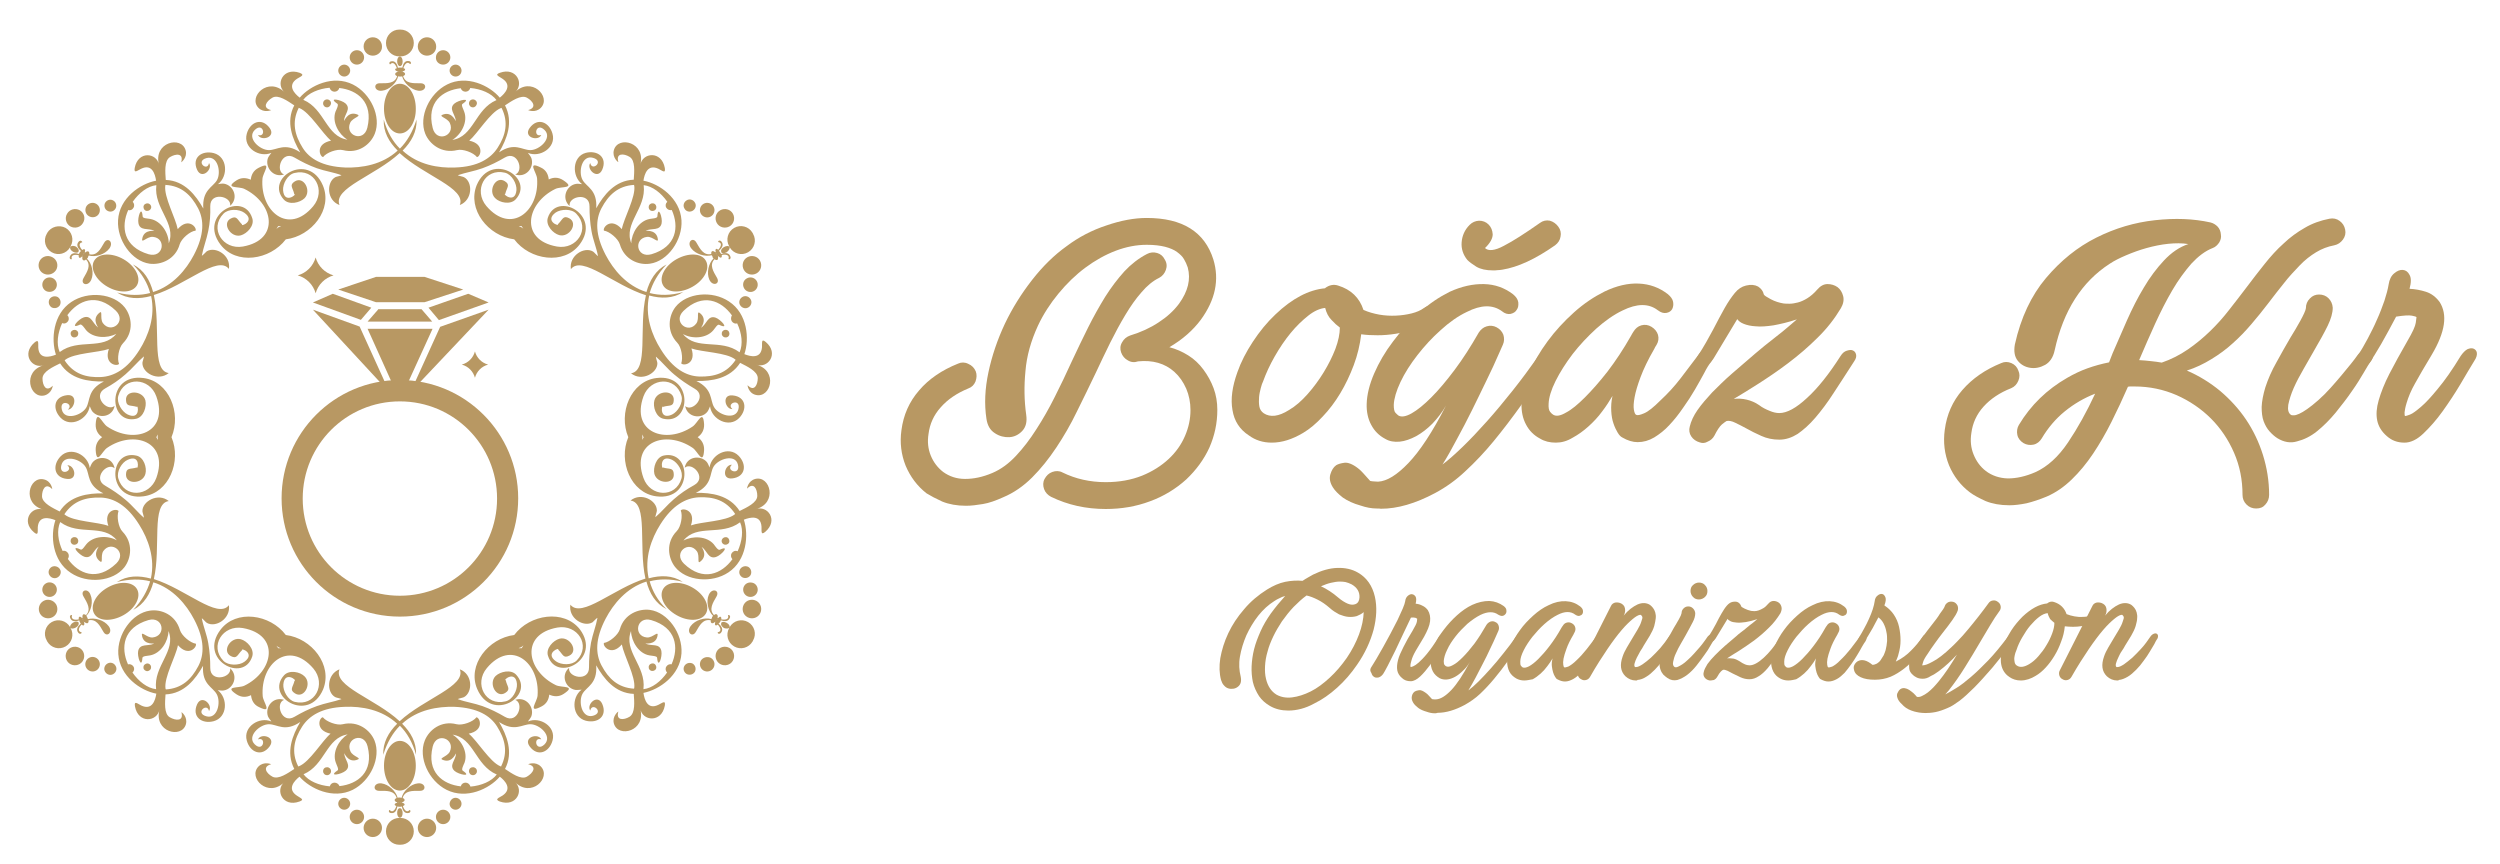 <?xml version="1.0" encoding="utf-8"?>
<!-- Generator: Adobe Illustrator 24.1.1, SVG Export Plug-In . SVG Version: 6.00 Build 0)  -->
<svg version="1.1" id="Layer_1" xmlns="http://www.w3.org/2000/svg" xmlns:xlink="http://www.w3.org/1999/xlink" x="0px" y="0px"
	 viewBox="0 0 100.59 34.75" style="enable-background:new 0 0 100.59 34.75;" xml:space="preserve">
<style type="text/css">
	.st0{fill:#B89863;}
	.st1{fill-rule:evenodd;clip-rule:evenodd;fill:#B89863;}
</style>
<g>
	<g>
		<g id="_x33__1_">
			<g id="XMLID_358_">
				<path id="XMLID_370_" class="st0" d="M16.09,15.29c-2.63,0-4.76,2.13-4.76,4.76c0,2.63,2.13,4.76,4.76,4.76
					c2.63,0,4.76-2.13,4.76-4.76C20.85,17.43,18.72,15.29,16.09,15.29z M16.09,23.97c-2.16,0-3.91-1.75-3.91-3.91
					c0-2.16,1.75-3.91,3.91-3.91c2.16,0,3.91,1.75,3.91,3.91C20,22.22,18.25,23.97,16.09,23.97z"/>
				<path id="XMLID_369_" class="st0" d="M12.7,10.36c-0.1,0.35-0.37,0.62-0.72,0.72c0.35,0.1,0.62,0.37,0.72,0.72
					c0.1-0.35,0.37-0.62,0.72-0.72C13.07,10.98,12.8,10.71,12.7,10.36z"/>
				<path id="XMLID_368_" class="st0" d="M19.11,14.14c-0.07,0.26-0.27,0.46-0.53,0.53c0.26,0.07,0.46,0.27,0.53,0.53
					c0.07-0.26,0.27-0.46,0.53-0.53C19.38,14.6,19.18,14.4,19.11,14.14z"/>
				<g id="XMLID_359_">
					<polygon id="XMLID_367_" class="st0" points="12.59,12.46 15.68,15.8 14.47,13.14 					"/>
					<polygon id="XMLID_366_" class="st0" points="16.51,15.79 19.66,12.46 17.71,13.15 					"/>
					<path id="XMLID_365_" class="st0" d="M19.11,12.83"/>
					<polygon id="XMLID_364_" class="st0" points="14.79,13.23 16.08,16.09 16.09,16.11 17.4,13.24 17.4,13.23 					"/>
					<polygon id="XMLID_363_" class="st0" points="15.13,12.16 13.61,11.65 15.13,11.14 17.08,11.14 18.64,11.65 17.08,12.16 					
						"/>
					<polygon id="XMLID_362_" class="st0" points="18.84,11.82 17.24,12.38 17.66,12.88 19.66,12.17 					"/>
					<polygon id="XMLID_361_" class="st0" points="15.22,12.44 15.2,12.47 14.79,12.94 17.39,12.94 16.96,12.44 					"/>
					<polygon id="XMLID_360_" class="st0" points="13.39,11.82 12.59,12.17 14.52,12.87 14.94,12.38 					"/>
				</g>
			</g>
		</g>
		<g id="XMLID_236_">
			<path id="XMLID_237_" class="st1" d="M16.09,5.37c-0.36,0-0.64-0.45-0.64-1c0-0.55,0.29-1,0.64-1c0.36,0,0.64,0.45,0.64,1
				C16.74,4.92,16.45,5.37,16.09,5.37z M26.68,11.48c-0.18-0.31,0.06-0.78,0.54-1.05c0.48-0.27,1.01-0.25,1.18,0.06
				c0.18,0.31-0.06,0.78-0.54,1.05C27.38,11.81,26.85,11.79,26.68,11.48z M26.68,23.7c0.18-0.31,0.71-0.33,1.18-0.06
				c0.48,0.27,0.72,0.75,0.54,1.05c-0.18,0.31-0.71,0.33-1.18,0.06C26.74,24.48,26.5,24.01,26.68,23.7z M16.09,29.81
				c0.36,0,0.64,0.45,0.64,1c0,0.55-0.29,1-0.64,1c-0.36,0-0.64-0.45-0.64-1C15.45,30.26,15.74,29.81,16.09,29.81z M5.51,23.7
				c0.18,0.31-0.06,0.78-0.54,1.05c-0.48,0.27-1.01,0.25-1.18-0.06c-0.18-0.31,0.06-0.78,0.54-1.05C4.8,23.37,5.33,23.39,5.51,23.7z
				 M5.51,11.48c-0.18,0.31-0.71,0.33-1.18,0.06c-0.48-0.27-0.72-0.75-0.54-1.05c0.18-0.31,0.71-0.33,1.18-0.06
				C5.44,10.7,5.69,11.17,5.51,11.48z M16.09,2.28C16.09,2.28,16.09,2.28,16.09,2.28c-0.07,0-0.11,0.08-0.11,0.19l0,0
				c0,0.1,0.05,0.19,0.1,0.19c0,0,0,0,0.01,0c0,0,0,0,0.01,0c0.06,0,0.1-0.08,0.1-0.19l0,0C16.2,2.37,16.16,2.28,16.09,2.28
				C16.1,2.28,16.1,2.28,16.09,2.28z M29.35,9.94C29.35,9.93,29.35,9.93,29.35,9.94c-0.03-0.06-0.13-0.05-0.22,0l0,0
				c-0.09,0.05-0.14,0.14-0.11,0.19c0,0,0,0,0,0.01c0,0,0,0,0,0.01c0.03,0.05,0.12,0.05,0.22,0l0,0
				C29.33,10.08,29.38,9.99,29.35,9.94C29.35,9.94,29.35,9.94,29.35,9.94z M29.35,25.25C29.35,25.24,29.35,25.24,29.35,25.25
				c0.03-0.06-0.02-0.14-0.11-0.19l0,0c-0.09-0.05-0.19-0.05-0.22,0c0,0,0,0,0,0.01c0,0,0,0,0,0.01c-0.03,0.05,0.02,0.13,0.11,0.19
				l0,0C29.22,25.3,29.32,25.3,29.35,25.25C29.35,25.25,29.35,25.25,29.35,25.25z M16.09,32.9C16.1,32.9,16.1,32.9,16.09,32.9
				c0.07,0,0.11-0.08,0.11-0.19l0,0c0-0.1-0.05-0.19-0.1-0.19c0,0,0,0-0.01,0c0,0,0,0-0.01,0c-0.06,0-0.1,0.08-0.1,0.19l0,0
				C15.98,32.82,16.03,32.9,16.09,32.9C16.09,32.9,16.09,32.9,16.09,32.9z M2.83,25.25C2.84,25.25,2.84,25.25,2.83,25.25
				c0.03,0.06,0.13,0.05,0.22,0l0,0c0.09-0.05,0.14-0.14,0.11-0.19c0,0,0,0,0-0.01c0,0,0,0,0-0.01C3.13,25,3.03,25,2.94,25.05l0,0
				C2.85,25.11,2.8,25.19,2.83,25.25C2.83,25.24,2.83,25.24,2.83,25.25z M2.83,9.94C2.83,9.94,2.83,9.94,2.83,9.94
				c-0.03,0.06,0.02,0.14,0.11,0.19l0,0c0.09,0.05,0.19,0.05,0.22,0c0,0,0,0,0-0.01c0,0,0,0,0-0.01c0.03-0.05-0.02-0.13-0.11-0.19
				l0,0C2.96,9.88,2.87,9.88,2.83,9.94C2.84,9.93,2.84,9.93,2.83,9.94z M16.09,2.72C16.09,2.72,16.09,2.72,16.09,2.72
				c-0.03,0-0.06,0-0.08,0.01c-0.03-0.16-0.11-0.3-0.28-0.26c-0.08,0.02-0.08,0.11-0.03,0.12c0.11-0.13,0.22,0,0.27,0.16
				C15.92,2.75,15.9,2.77,15.9,2.8c0,0.03,0.04,0.06,0.1,0.07c0,0.01,0,0.01,0,0.02c-0.06,0.02-0.1,0.05-0.1,0.09
				c0,0.03,0.03,0.07,0.08,0.08c-0.09,0.31-0.4,0.29-0.7,0.29c-0.28,0-0.22,0.34,0.09,0.3c0.29-0.03,0.59-0.31,0.65-0.58
				c0.02,0,0.04,0.01,0.07,0.01l0,0c0,0,0.01,0,0.01,0c0,0,0.01,0,0.01,0l0,0c0.02,0,0.05,0,0.07-0.01
				c0.07,0.27,0.36,0.54,0.65,0.58c0.32,0.04,0.38-0.3,0.09-0.3c-0.3,0-0.61,0.02-0.7-0.29c0.05-0.02,0.08-0.05,0.08-0.08
				c0-0.04-0.04-0.08-0.1-0.09c0-0.01,0-0.01,0-0.02c0.06-0.01,0.1-0.04,0.1-0.07c0-0.03-0.03-0.05-0.07-0.06
				c0.05-0.16,0.16-0.29,0.27-0.16c0.05-0.01,0.05-0.1-0.03-0.12c-0.18-0.04-0.25,0.1-0.28,0.26C16.15,2.72,16.12,2.72,16.09,2.72
				C16.1,2.72,16.1,2.72,16.09,2.72z M28.97,10.15C28.97,10.15,28.97,10.15,28.97,10.15c-0.02-0.03-0.03-0.05-0.04-0.06
				c0.12-0.11,0.21-0.24,0.09-0.38c-0.06-0.06-0.14-0.02-0.12,0.03c0.17,0.03,0.11,0.19,0,0.31c-0.04-0.03-0.07-0.05-0.09-0.03
				c-0.03,0.02-0.03,0.06-0.01,0.12c-0.01,0-0.01,0.01-0.02,0.01c-0.05-0.04-0.1-0.06-0.13-0.04c-0.03,0.02-0.04,0.06-0.03,0.11
				c-0.31,0.07-0.45-0.2-0.6-0.46c-0.14-0.25-0.4-0.02-0.21,0.23c0.18,0.24,0.56,0.35,0.83,0.28c0.01,0.02,0.02,0.04,0.03,0.06l0,0
				c0,0,0,0,0,0.01c0,0,0,0,0,0.01l0,0c0.01,0.02,0.03,0.04,0.04,0.05c-0.2,0.19-0.29,0.58-0.17,0.85c0.13,0.29,0.45,0.18,0.31-0.07
				c-0.15-0.26-0.32-0.52-0.1-0.75c0.04,0.03,0.08,0.04,0.11,0.03c0.03-0.02,0.04-0.07,0.03-0.14c0.01,0,0.01-0.01,0.02-0.01
				c0.04,0.05,0.09,0.07,0.11,0.05c0.02-0.01,0.03-0.05,0.02-0.1c0.16-0.04,0.33,0,0.27,0.16c0.03,0.04,0.11-0.01,0.08-0.09
				c-0.05-0.17-0.22-0.17-0.37-0.11C29,10.2,28.99,10.18,28.97,10.15C28.97,10.16,28.97,10.16,28.97,10.15z M28.97,25.03
				C28.97,25.02,28.97,25.02,28.97,25.03c0.02-0.03,0.03-0.05,0.03-0.07c0.15,0.05,0.31,0.06,0.37-0.11
				c0.03-0.08-0.05-0.13-0.08-0.09c0.06,0.16-0.11,0.19-0.27,0.16c0.01-0.05,0-0.08-0.02-0.1c-0.03-0.02-0.07,0.01-0.11,0.05
				c-0.01,0-0.01-0.01-0.02-0.01c0.02-0.06,0.01-0.12-0.03-0.14c-0.03-0.02-0.07-0.01-0.11,0.03c-0.22-0.23-0.05-0.49,0.1-0.75
				c0.14-0.25-0.18-0.36-0.31-0.07c-0.12,0.27-0.03,0.66,0.17,0.85c-0.01,0.02-0.03,0.03-0.04,0.05l0,0c0,0,0,0,0,0.01
				c0,0,0,0,0,0.01l0,0c-0.01,0.02-0.02,0.04-0.03,0.06c-0.27-0.08-0.65,0.04-0.83,0.28c-0.19,0.26,0.07,0.48,0.21,0.23
				c0.15-0.26,0.29-0.53,0.6-0.46c-0.01,0.05,0,0.09,0.03,0.11c0.03,0.02,0.09,0,0.13-0.04c0.01,0,0.01,0.01,0.02,0.01
				c-0.02,0.06-0.02,0.11,0.01,0.12c0.02,0.01,0.06,0,0.09-0.03c0.11,0.12,0.17,0.28,0,0.31c-0.02,0.05,0.06,0.09,0.12,0.03
				c0.12-0.13,0.04-0.27-0.09-0.38C28.94,25.07,28.96,25.05,28.97,25.03C28.97,25.03,28.97,25.03,28.97,25.03z M16.09,32.46
				C16.1,32.46,16.1,32.46,16.09,32.46c0.03,0,0.06,0,0.08-0.01c0.03,0.16,0.11,0.3,0.28,0.26c0.08-0.02,0.08-0.11,0.03-0.12
				c-0.11,0.13-0.22,0-0.27-0.16c0.05-0.01,0.07-0.04,0.07-0.06c0-0.03-0.04-0.06-0.1-0.07c0-0.01,0-0.01,0-0.02
				c0.06-0.02,0.1-0.05,0.1-0.09c0-0.03-0.03-0.07-0.08-0.08c0.09-0.31,0.4-0.29,0.7-0.29c0.28,0,0.22-0.34-0.09-0.3
				c-0.29,0.03-0.59,0.31-0.65,0.58c-0.02,0-0.04-0.01-0.07-0.01l0,0c0,0-0.01,0-0.01,0c0,0-0.01,0-0.01,0l0,0
				c-0.02,0-0.05,0-0.07,0.01c-0.07-0.27-0.36-0.54-0.65-0.58c-0.32-0.04-0.38,0.3-0.09,0.3c0.3,0,0.61-0.02,0.7,0.29
				c-0.05,0.02-0.08,0.05-0.08,0.08c0,0.04,0.04,0.08,0.1,0.09c0,0.01,0,0.01,0,0.02c-0.06,0.01-0.1,0.04-0.1,0.07
				c0,0.03,0.03,0.05,0.07,0.06c-0.05,0.16-0.16,0.29-0.27,0.16c-0.05,0.01-0.05,0.1,0.03,0.12c0.18,0.04,0.25-0.1,0.28-0.26
				C16.04,32.46,16.06,32.46,16.09,32.46C16.09,32.46,16.09,32.46,16.09,32.46z M3.21,25.03C3.21,25.03,3.22,25.03,3.21,25.03
				c0.02,0.03,0.03,0.05,0.04,0.06c-0.12,0.11-0.21,0.24-0.09,0.38c0.06,0.06,0.14,0.02,0.12-0.03c-0.17-0.03-0.11-0.19,0-0.31
				c0.04,0.03,0.07,0.05,0.09,0.03c0.03-0.02,0.03-0.06,0.01-0.12c0.01,0,0.01-0.01,0.02-0.01c0.05,0.04,0.1,0.06,0.13,0.04
				c0.03-0.02,0.04-0.06,0.03-0.11c0.31-0.07,0.45,0.2,0.6,0.46c0.14,0.25,0.4,0.02,0.21-0.23c-0.18-0.24-0.56-0.35-0.83-0.28
				c-0.01-0.02-0.02-0.04-0.03-0.06l0,0c0,0,0,0,0-0.01c0,0,0,0,0-0.01l0,0c-0.01-0.02-0.03-0.04-0.04-0.05
				c0.2-0.19,0.29-0.58,0.17-0.85C3.54,23.64,3.21,23.75,3.36,24c0.15,0.26,0.32,0.52,0.1,0.75c-0.04-0.03-0.08-0.04-0.11-0.03
				c-0.03,0.02-0.04,0.07-0.03,0.14c-0.01,0-0.01,0.01-0.02,0.01c-0.04-0.05-0.09-0.07-0.11-0.05c-0.02,0.01-0.03,0.05-0.02,0.1
				c-0.16,0.04-0.33,0-0.27-0.16c-0.03-0.04-0.11,0.01-0.08,0.09c0.05,0.17,0.22,0.17,0.37,0.11C3.19,24.98,3.2,25,3.21,25.03
				C3.21,25.02,3.21,25.02,3.21,25.03z M3.21,10.15C3.21,10.16,3.21,10.16,3.21,10.15c-0.02,0.03-0.03,0.05-0.03,0.07
				c-0.15-0.05-0.31-0.06-0.37,0.11c-0.03,0.08,0.05,0.13,0.08,0.09C2.84,10.26,3,10.23,3.17,10.27c-0.01,0.05,0,0.08,0.02,0.1
				c0.03,0.02,0.07-0.01,0.11-0.05c0.01,0,0.01,0.01,0.02,0.01c-0.02,0.06-0.01,0.12,0.03,0.14c0.03,0.02,0.07,0.01,0.11-0.03
				c0.22,0.23,0.05,0.49-0.1,0.75c-0.14,0.25,0.18,0.36,0.31,0.07c0.12-0.27,0.03-0.66-0.17-0.85c0.01-0.02,0.03-0.03,0.04-0.05l0,0
				c0,0,0,0,0-0.01c0,0,0,0,0-0.01l0,0c0.01-0.02,0.02-0.04,0.03-0.06c0.27,0.08,0.65-0.04,0.83-0.28c0.19-0.26-0.07-0.48-0.21-0.23
				c-0.15,0.26-0.29,0.53-0.6,0.46c0.01-0.05,0-0.09-0.03-0.11c-0.03-0.02-0.09,0-0.13,0.04c-0.01,0-0.01-0.01-0.02-0.01
				c0.02-0.06,0.02-0.11-0.01-0.12c-0.02-0.01-0.06,0-0.09,0.03c-0.11-0.12-0.17-0.28,0-0.31C3.31,9.7,3.23,9.65,3.17,9.72
				c-0.12,0.13-0.04,0.27,0.09,0.38C3.24,10.11,3.23,10.13,3.21,10.15C3.22,10.15,3.21,10.15,3.21,10.15z M16.09,2.88
				C16.09,2.88,16.09,2.88,16.09,2.88c-0.03,0-0.04,0-0.06,0l0-0.01C16.05,2.88,16.07,2.88,16.09,2.88
				C16.09,2.88,16.09,2.88,16.09,2.88C16.1,2.88,16.1,2.88,16.09,2.88c0.03,0,0.04,0,0.06,0l0,0.01
				C16.14,2.88,16.12,2.88,16.09,2.88C16.1,2.88,16.1,2.88,16.09,2.88z M28.83,10.24C28.83,10.23,28.83,10.23,28.83,10.24
				c-0.01-0.02-0.02-0.04-0.03-0.05l0.01,0C28.81,10.2,28.82,10.21,28.83,10.24C28.83,10.23,28.83,10.23,28.83,10.24
				C28.83,10.24,28.84,10.24,28.83,10.24c0.01,0.02,0.02,0.04,0.03,0.05l-0.01,0C28.85,10.27,28.85,10.26,28.83,10.24
				C28.84,10.24,28.83,10.24,28.83,10.24z M28.83,24.95C28.83,24.94,28.84,24.94,28.83,24.95c0.01-0.02,0.02-0.04,0.03-0.05l0.01,0
				C28.86,24.91,28.85,24.92,28.83,24.95C28.84,24.94,28.83,24.94,28.83,24.95C28.83,24.95,28.83,24.95,28.83,24.95
				c-0.01,0.02-0.02,0.04-0.03,0.05l-0.01,0C28.81,24.98,28.82,24.97,28.83,24.95C28.83,24.95,28.83,24.95,28.83,24.95z M16.09,32.3
				C16.1,32.3,16.1,32.3,16.09,32.3c0.03,0,0.04,0,0.06,0l0,0.01C16.14,32.3,16.12,32.3,16.09,32.3C16.1,32.3,16.1,32.3,16.09,32.3
				C16.09,32.3,16.09,32.3,16.09,32.3c-0.03,0-0.04,0-0.06,0l0-0.01C16.05,32.3,16.07,32.3,16.09,32.3
				C16.09,32.3,16.09,32.3,16.09,32.3z M3.35,24.95C3.35,24.95,3.35,24.95,3.35,24.95c0.01,0.02,0.02,0.04,0.03,0.05l-0.01,0
				C3.37,24.99,3.37,24.97,3.35,24.95C3.35,24.95,3.35,24.95,3.35,24.95C3.35,24.94,3.35,24.94,3.35,24.95
				c-0.01-0.02-0.02-0.04-0.03-0.05l0.01,0C3.33,24.91,3.34,24.92,3.35,24.95C3.35,24.94,3.35,24.94,3.35,24.95z M3.35,10.24
				C3.35,10.24,3.35,10.24,3.35,10.24c-0.01,0.02-0.02,0.04-0.03,0.05l-0.01,0C3.33,10.27,3.34,10.26,3.35,10.24
				C3.35,10.24,3.35,10.24,3.35,10.24C3.35,10.23,3.35,10.23,3.35,10.24c0.01-0.02,0.02-0.04,0.03-0.05l0.01,0
				C3.38,10.2,3.37,10.21,3.35,10.24C3.35,10.23,3.35,10.23,3.35,10.24z M13.16,4.32C13.07,4.32,13,4.25,13,4.16
				c0-0.09,0.07-0.16,0.16-0.16c0.09,0,0.16,0.07,0.16,0.16C13.31,4.25,13.24,4.32,13.16,4.32L13.16,4.32z M3.13,13.5
				c-0.04,0.07-0.14,0.1-0.21,0.06c-0.07-0.04-0.1-0.14-0.06-0.21c0.04-0.07,0.14-0.1,0.21-0.06C3.15,13.33,3.17,13.42,3.13,13.5
				L3.13,13.5z M6.06,26.77c0.04,0.07,0.02,0.17-0.06,0.21C5.93,27.03,5.84,27,5.79,26.93c-0.04-0.07-0.02-0.17,0.06-0.21
				C5.93,26.67,6.02,26.7,6.06,26.77L6.06,26.77z M19.03,30.87c0.09,0,0.16,0.07,0.16,0.16c0,0.09-0.07,0.16-0.16,0.16
				c-0.09,0-0.16-0.07-0.16-0.16C18.87,30.93,18.94,30.87,19.03,30.87L19.03,30.87z M29.06,21.69c0.04-0.07,0.14-0.1,0.21-0.06
				c0.07,0.04,0.1,0.14,0.06,0.21c-0.04,0.07-0.14,0.1-0.21,0.06C29.04,21.86,29.01,21.76,29.06,21.69L29.06,21.69z M26.12,8.41
				c-0.04-0.07-0.02-0.17,0.06-0.21c0.07-0.04,0.17-0.02,0.21,0.06c0.04,0.07,0.02,0.17-0.06,0.21C26.26,8.51,26.16,8.49,26.12,8.41
				L26.12,8.41z M19.03,4.32c-0.09,0-0.16-0.07-0.16-0.16c0-0.09,0.07-0.16,0.16-0.16c0.09,0,0.16,0.07,0.16,0.16
				C19.18,4.25,19.11,4.32,19.03,4.32L19.03,4.32z M6.06,8.41c-0.04,0.07-0.14,0.1-0.21,0.06c-0.07-0.04-0.1-0.14-0.06-0.21
				c0.04-0.07,0.14-0.1,0.21-0.06C6.08,8.24,6.11,8.34,6.06,8.41L6.06,8.41z M3.13,21.69c0.04,0.07,0.02,0.17-0.06,0.21
				C3,21.94,2.9,21.92,2.86,21.84c-0.04-0.07-0.02-0.17,0.06-0.21C2.99,21.59,3.09,21.61,3.13,21.69L3.13,21.69z M13.16,30.87
				c0.09,0,0.16,0.07,0.16,0.16c0,0.09-0.07,0.16-0.16,0.16c-0.09,0-0.16-0.07-0.16-0.16C13,30.93,13.07,30.87,13.16,30.87
				L13.16,30.87z M26.12,26.77c0.04-0.07,0.14-0.1,0.21-0.06c0.07,0.04,0.1,0.14,0.06,0.21c-0.04,0.07-0.14,0.1-0.21,0.06
				C26.1,26.94,26.08,26.84,26.12,26.77L26.12,26.77z M29.06,13.5c-0.04-0.07-0.02-0.17,0.06-0.21c0.07-0.04,0.17-0.02,0.21,0.06
				c0.04,0.07,0.02,0.17-0.06,0.21C29.19,13.6,29.1,13.57,29.06,13.5L29.06,13.5z M13.46,3.69c0.09,0,0.17-0.06,0.19-0.15
				c0.73,0.08,1.38,0.57,1.13,1.6c-0.15,0.61-0.92,0.31-0.69-0.2c0.1-0.22,0.52-0.27,0.24-0.35c-0.37-0.11-0.49,0.34-0.49,0.26
				c0.02-0.26,0.3-0.47,0.06-0.69c-0.17-0.15-0.73-0.26-0.33,0.01c0.07,0.04-0.03,0.23-0.07,0.32c-0.15,0.41,0.12,0.91,0.48,1.13
				c-0.86-0.13-0.91-1.23-1.77-1.6l0,0l-0.01,0c0.21-0.28,0.62-0.45,1.06-0.49C13.29,3.63,13.37,3.69,13.46,3.69L13.46,3.69z
				 M2.74,12.92c0.05-0.08,0.03-0.18-0.03-0.24c0.43-0.59,1.18-0.92,1.95-0.18c0.45,0.44-0.19,0.95-0.52,0.5
				c-0.14-0.2,0.03-0.59-0.18-0.38c-0.28,0.27,0.04,0.6-0.02,0.55c-0.21-0.15-0.26-0.5-0.57-0.4c-0.22,0.07-0.59,0.5-0.15,0.29
				c0.07-0.03,0.18,0.14,0.24,0.22c0.28,0.33,0.85,0.35,1.22,0.15c-0.54,0.68-1.52,0.17-2.27,0.73l0,0l-0.01,0
				c-0.14-0.32-0.08-0.76,0.1-1.16C2.6,13.04,2.69,13,2.74,12.92L2.74,12.92z M5.37,26.82c-0.05-0.08-0.14-0.11-0.22-0.09
				c-0.3-0.67-0.2-1.48,0.82-1.78c0.61-0.17,0.73,0.64,0.17,0.7c-0.24,0.02-0.49-0.32-0.42-0.04c0.09,0.37,0.54,0.26,0.47,0.29
				c-0.23,0.11-0.56-0.02-0.63,0.29c-0.05,0.22,0.14,0.76,0.17,0.28c0.01-0.08,0.21-0.08,0.31-0.1c0.43-0.08,0.73-0.56,0.74-0.98
				c0.32,0.81-0.61,1.4-0.5,2.33l0,0l0,0.01c-0.35-0.04-0.7-0.31-0.95-0.67C5.4,27,5.42,26.9,5.37,26.82L5.37,26.82z M18.73,31.49
				c-0.09,0-0.17,0.06-0.19,0.15c-0.73-0.08-1.38-0.57-1.13-1.6c0.15-0.61,0.92-0.31,0.69,0.2c-0.1,0.22-0.52,0.27-0.24,0.35
				c0.37,0.11,0.49-0.34,0.49-0.26c-0.02,0.26-0.3,0.47-0.06,0.69c0.17,0.15,0.73,0.26,0.33-0.01c-0.07-0.04,0.03-0.23,0.07-0.32
				c0.15-0.41-0.12-0.91-0.48-1.13c0.86,0.13,0.91,1.23,1.77,1.6l0,0l0.01,0c-0.21,0.28-0.62,0.45-1.06,0.49
				C18.9,31.55,18.82,31.49,18.73,31.49L18.73,31.49z M29.44,22.26c-0.05,0.08-0.03,0.18,0.03,0.24c-0.43,0.59-1.18,0.92-1.95,0.18
				c-0.45-0.44,0.19-0.95,0.52-0.5c0.14,0.2-0.03,0.59,0.18,0.38c0.28-0.27-0.04-0.6,0.02-0.55c0.21,0.15,0.26,0.5,0.57,0.4
				c0.22-0.07,0.59-0.5,0.15-0.29c-0.07,0.03-0.18-0.14-0.24-0.22c-0.28-0.33-0.85-0.35-1.22-0.15c0.54-0.68,1.52-0.17,2.27-0.73
				l0,0l0.01,0c0.14,0.32,0.08,0.76-0.1,1.16C29.58,22.14,29.49,22.18,29.44,22.26L29.44,22.26z M26.81,8.36
				c0.05,0.08,0.14,0.11,0.22,0.09c0.3,0.67,0.2,1.48-0.82,1.78c-0.61,0.17-0.73-0.64-0.17-0.7c0.24-0.02,0.49,0.32,0.42,0.04
				c-0.09-0.37-0.54-0.26-0.47-0.29c0.23-0.11,0.56,0.02,0.63-0.29c0.05-0.22-0.14-0.76-0.17-0.28c-0.01,0.08-0.21,0.08-0.31,0.1
				c-0.43,0.08-0.73,0.56-0.74,0.98c-0.32-0.81,0.61-1.4,0.5-2.33l0,0l0-0.01c0.35,0.04,0.7,0.31,0.95,0.67
				C26.78,8.18,26.76,8.28,26.81,8.36L26.81,8.36z M18.73,3.69c0.09,0,0.17-0.06,0.19-0.15c0.44,0.04,0.85,0.21,1.06,0.49l-0.01,0
				l0,0c-0.86,0.37-0.91,1.47-1.77,1.6c0.36-0.22,0.63-0.72,0.48-1.13c-0.03-0.1-0.14-0.28-0.07-0.32c0.4-0.27-0.16-0.16-0.33-0.01
				c-0.24,0.21,0.04,0.43,0.06,0.69c0.01,0.08-0.12-0.37-0.49-0.26C17.58,4.68,18,4.73,18.1,4.95c0.23,0.51-0.54,0.81-0.69,0.2
				c-0.26-1.04,0.4-1.52,1.13-1.6C18.56,3.63,18.64,3.69,18.73,3.69L18.73,3.69z M5.37,8.36C5.42,8.28,5.4,8.18,5.34,8.12
				c0.25-0.36,0.6-0.63,0.95-0.67l0,0.01l0,0c-0.11,0.93,0.82,1.52,0.5,2.33C6.79,9.37,6.48,8.89,6.05,8.81
				c-0.1-0.02-0.31-0.02-0.31-0.1C5.7,8.22,5.52,8.76,5.57,8.98C5.63,9.3,5.96,9.17,6.2,9.28c0.07,0.03-0.38-0.08-0.47,0.29
				C5.66,9.85,5.9,9.51,6.15,9.53c0.56,0.05,0.43,0.87-0.17,0.7c-1.02-0.3-1.12-1.11-0.82-1.78C5.24,8.48,5.33,8.44,5.37,8.36
				L5.37,8.36z M2.74,22.26c-0.05-0.08-0.14-0.12-0.22-0.09c-0.19-0.4-0.24-0.84-0.1-1.16l0.01,0l0,0c0.75,0.56,1.73,0.05,2.27,0.73
				c-0.37-0.21-0.94-0.18-1.22,0.15c-0.07,0.08-0.17,0.26-0.24,0.22c-0.44-0.21-0.06,0.22,0.15,0.29c0.31,0.1,0.35-0.25,0.57-0.4
				c0.06-0.04-0.26,0.28,0.02,0.55c0.21,0.2,0.04-0.18,0.18-0.38c0.32-0.45,0.97,0.06,0.52,0.5c-0.77,0.74-1.52,0.42-1.95-0.18
				C2.77,22.43,2.79,22.34,2.74,22.26L2.74,22.26z M13.46,31.49c-0.09,0-0.17,0.06-0.19,0.15c-0.44-0.04-0.85-0.21-1.06-0.49l0.01,0
				l0,0c0.86-0.37,0.91-1.47,1.77-1.6c-0.36,0.22-0.63,0.72-0.48,1.13c0.03,0.1,0.14,0.28,0.07,0.32c-0.4,0.27,0.16,0.16,0.33,0.01
				c0.24-0.21-0.04-0.43-0.06-0.69c-0.01-0.08,0.12,0.37,0.49,0.26c0.28-0.08-0.14-0.12-0.24-0.35c-0.23-0.51,0.54-0.81,0.69-0.2
				c0.26,1.04-0.4,1.52-1.13,1.6C13.63,31.55,13.55,31.49,13.46,31.49L13.46,31.49z M26.81,26.82c-0.05,0.08-0.03,0.18,0.03,0.24
				c-0.25,0.36-0.6,0.63-0.95,0.67l0-0.01l0,0c0.11-0.93-0.82-1.52-0.5-2.33c0.01,0.42,0.31,0.91,0.74,0.98
				c0.1,0.02,0.31,0.02,0.31,0.1c0.04,0.48,0.22-0.05,0.17-0.28c-0.07-0.32-0.39-0.18-0.63-0.29c-0.07-0.03,0.38,0.08,0.47-0.29
				c0.07-0.28-0.18,0.06-0.42,0.04c-0.56-0.05-0.43-0.87,0.17-0.7c1.02,0.3,1.12,1.11,0.82,1.78
				C26.95,26.71,26.86,26.74,26.81,26.82L26.81,26.82z M29.44,12.92c0.05,0.08,0.14,0.12,0.22,0.09c0.19,0.4,0.24,0.84,0.1,1.16
				l-0.01,0l0,0c-0.75-0.56-1.73-0.05-2.27-0.73c0.37,0.21,0.94,0.18,1.22-0.15c0.07-0.08,0.17-0.26,0.24-0.22
				c0.44,0.21,0.06-0.22-0.15-0.29c-0.31-0.1-0.35,0.25-0.57,0.4c-0.06,0.04,0.26-0.28-0.02-0.55c-0.21-0.2-0.04,0.18-0.18,0.38
				c-0.32,0.45-0.97-0.06-0.52-0.5c0.77-0.74,1.52-0.42,1.95,0.18C29.41,12.75,29.4,12.85,29.44,12.92L29.44,12.92z M13.85,3.08
				c-0.13,0-0.24-0.11-0.24-0.24c0-0.13,0.11-0.24,0.24-0.24c0.13,0,0.24,0.11,0.24,0.24C14.09,2.97,13.98,3.08,13.85,3.08
				L13.85,3.08z M2.41,12.28c-0.07,0.11-0.21,0.15-0.33,0.09c-0.11-0.07-0.15-0.21-0.09-0.33c0.07-0.11,0.21-0.15,0.33-0.09
				C2.43,12.02,2.47,12.16,2.41,12.28L2.41,12.28z M4.65,26.79c0.07,0.11,0.03,0.26-0.09,0.33c-0.11,0.07-0.26,0.03-0.33-0.09
				c-0.07-0.11-0.03-0.26,0.09-0.33C4.44,26.63,4.58,26.67,4.65,26.79L4.65,26.79z M18.33,32.1c0.13,0,0.24,0.11,0.24,0.24
				c0,0.13-0.11,0.24-0.24,0.24c-0.13,0-0.24-0.11-0.24-0.24C18.1,32.21,18.2,32.1,18.33,32.1L18.33,32.1z M29.78,22.9
				c0.07-0.11,0.21-0.15,0.33-0.09c0.11,0.07,0.15,0.21,0.09,0.33c-0.07,0.11-0.21,0.15-0.33,0.09
				C29.75,23.16,29.71,23.02,29.78,22.9L29.78,22.9z M27.54,8.39c-0.07-0.11-0.03-0.26,0.09-0.33c0.11-0.07,0.26-0.03,0.33,0.09
				c0.07,0.11,0.03,0.26-0.09,0.33C27.75,8.55,27.6,8.51,27.54,8.39L27.54,8.39z M18.33,3.08c-0.13,0-0.24-0.11-0.24-0.24
				c0-0.13,0.11-0.24,0.24-0.24c0.13,0,0.24,0.11,0.24,0.24C18.57,2.97,18.47,3.08,18.33,3.08L18.33,3.08z M4.65,8.39
				C4.58,8.51,4.44,8.55,4.32,8.48C4.21,8.42,4.17,8.27,4.23,8.16C4.3,8.04,4.45,8,4.56,8.07C4.67,8.13,4.71,8.28,4.65,8.39
				L4.65,8.39z M2.41,22.9c0.07,0.11,0.03,0.26-0.09,0.33c-0.11,0.07-0.26,0.03-0.33-0.09c-0.07-0.11-0.03-0.26,0.09-0.33
				C2.19,22.75,2.34,22.79,2.41,22.9L2.41,22.9z M13.85,32.1c0.13,0,0.24,0.11,0.24,0.24c0,0.13-0.11,0.24-0.24,0.24
				c-0.13,0-0.24-0.11-0.24-0.24C13.61,32.21,13.72,32.1,13.85,32.1L13.85,32.1z M27.54,26.79c0.07-0.11,0.21-0.15,0.33-0.09
				c0.11,0.07,0.15,0.21,0.09,0.33c-0.07,0.11-0.21,0.15-0.33,0.09C27.51,27.05,27.47,26.9,27.54,26.79L27.54,26.79z M29.78,12.28
				c-0.07-0.11-0.03-0.26,0.09-0.33c0.11-0.07,0.26-0.03,0.33,0.09c0.07,0.11,0.03,0.26-0.09,0.33S29.85,12.39,29.78,12.28
				L29.78,12.28z M14.36,2.6c0.16,0,0.29-0.13,0.29-0.29c0-0.16-0.13-0.29-0.29-0.29c-0.16,0-0.29,0.13-0.29,0.29
				C14.07,2.47,14.2,2.6,14.36,2.6L14.36,2.6z M2.25,11.6c0.08-0.14,0.03-0.32-0.11-0.4s-0.32-0.03-0.4,0.11
				c-0.08,0.14-0.03,0.32,0.11,0.4C1.99,11.78,2.17,11.74,2.25,11.6L2.25,11.6z M3.98,26.58c-0.08-0.14-0.26-0.19-0.4-0.11
				c-0.14,0.08-0.19,0.26-0.11,0.4c0.08,0.14,0.26,0.19,0.4,0.11C4.01,26.9,4.06,26.72,3.98,26.58L3.98,26.58z M17.83,32.58
				c-0.16,0-0.29,0.13-0.29,0.29c0,0.16,0.13,0.29,0.29,0.29c0.16,0,0.29-0.13,0.29-0.29C18.12,32.71,17.99,32.58,17.83,32.58
				L17.83,32.58z M29.94,23.58c-0.08,0.14-0.03,0.32,0.11,0.4c0.14,0.08,0.32,0.03,0.4-0.11c0.08-0.14,0.03-0.32-0.11-0.4
				C30.19,23.4,30.02,23.44,29.94,23.58L29.94,23.58z M28.2,8.6c0.08,0.14,0.26,0.19,0.4,0.11c0.14-0.08,0.19-0.26,0.11-0.4
				c-0.08-0.14-0.26-0.19-0.4-0.11C28.17,8.28,28.12,8.46,28.2,8.6L28.2,8.6z M17.83,2.6c0.16,0,0.29-0.13,0.29-0.29
				c0-0.16-0.13-0.29-0.29-0.29c-0.16,0-0.29,0.13-0.29,0.29C17.53,2.47,17.66,2.6,17.83,2.6L17.83,2.6z M3.98,8.6
				c0.08-0.14,0.03-0.32-0.11-0.4c-0.14-0.08-0.32-0.03-0.4,0.11C3.4,8.45,3.44,8.62,3.58,8.7C3.72,8.78,3.9,8.74,3.98,8.6L3.98,8.6
				z M2.25,23.58c-0.08-0.14-0.26-0.19-0.4-0.11c-0.14,0.08-0.19,0.26-0.11,0.4c0.08,0.14,0.26,0.19,0.4,0.11
				C2.28,23.9,2.33,23.72,2.25,23.58L2.25,23.58z M14.36,32.58c-0.16,0-0.29,0.13-0.29,0.29c0,0.16,0.13,0.29,0.29,0.29
				c0.16,0,0.29-0.13,0.29-0.29C14.65,32.71,14.52,32.58,14.36,32.58L14.36,32.58z M28.2,26.58c-0.08,0.14-0.03,0.32,0.11,0.4
				c0.14,0.08,0.32,0.03,0.4-0.11c0.08-0.14,0.03-0.32-0.11-0.4C28.46,26.4,28.28,26.45,28.2,26.58L28.2,26.58z M29.94,11.6
				c0.08,0.14,0.26,0.19,0.4,0.11c0.14-0.08,0.19-0.26,0.11-0.4c-0.08-0.14-0.26-0.19-0.4-0.11C29.9,11.28,29.86,11.46,29.94,11.6
				L29.94,11.6z M15,2.24c-0.21,0-0.37-0.17-0.37-0.37c0-0.21,0.17-0.37,0.37-0.37c0.21,0,0.37,0.17,0.37,0.37
				C15.38,2.07,15.21,2.24,15,2.24L15,2.24z M2.26,10.86C2.15,11.04,1.92,11.1,1.74,11c-0.18-0.1-0.24-0.33-0.14-0.51
				c0.1-0.18,0.33-0.24,0.51-0.14C2.3,10.45,2.36,10.68,2.26,10.86L2.26,10.86z M3.34,26.21c0.1,0.18,0.04,0.41-0.14,0.51
				c-0.18,0.1-0.41,0.04-0.51-0.14c-0.1-0.18-0.04-0.41,0.14-0.51C3.01,25.97,3.24,26.03,3.34,26.21L3.34,26.21z M17.18,32.94
				c0.21,0,0.37,0.17,0.37,0.37c0,0.21-0.17,0.37-0.37,0.37c-0.21,0-0.37-0.17-0.37-0.37C16.81,33.11,16.98,32.94,17.18,32.94
				L17.18,32.94z M29.93,24.32c0.1-0.18,0.33-0.24,0.51-0.14c0.18,0.1,0.24,0.33,0.14,0.51c-0.1,0.18-0.33,0.24-0.51,0.14
				C29.89,24.73,29.83,24.5,29.93,24.32L29.93,24.32z M28.84,8.97c-0.1-0.18-0.04-0.41,0.14-0.51c0.18-0.1,0.41-0.04,0.51,0.14
				c0.1,0.18,0.04,0.41-0.14,0.51C29.17,9.21,28.94,9.15,28.84,8.97L28.84,8.97z M17.18,2.24c-0.21,0-0.37-0.17-0.37-0.37
				c0-0.21,0.17-0.37,0.37-0.37c0.21,0,0.37,0.17,0.37,0.37C17.56,2.07,17.39,2.24,17.18,2.24L17.18,2.24z M3.34,8.97
				c-0.1,0.18-0.33,0.24-0.51,0.14C2.66,9.01,2.59,8.78,2.7,8.6c0.1-0.18,0.33-0.24,0.51-0.14C3.39,8.57,3.45,8.79,3.34,8.97
				L3.34,8.97z M2.26,24.32c0.1,0.18,0.04,0.41-0.14,0.51c-0.18,0.1-0.41,0.04-0.51-0.14c-0.1-0.18-0.04-0.41,0.14-0.51
				C1.92,24.08,2.15,24.14,2.26,24.32L2.26,24.32z M15,32.94c0.21,0,0.37,0.17,0.37,0.37c0,0.21-0.17,0.37-0.37,0.37
				c-0.21,0-0.37-0.17-0.37-0.37C14.63,33.11,14.8,32.94,15,32.94L15,32.94z M28.84,26.21c0.1-0.18,0.33-0.24,0.51-0.14
				c0.18,0.1,0.24,0.33,0.14,0.51c-0.1,0.18-0.33,0.24-0.51,0.14C28.8,26.62,28.74,26.39,28.84,26.21L28.84,26.21z M29.93,10.86
				c-0.1-0.18-0.04-0.41,0.14-0.51c0.18-0.1,0.41-0.04,0.51,0.14c0.1,0.18,0.04,0.41-0.14,0.51C30.26,11.1,30.03,11.04,29.93,10.86
				L29.93,10.86z M16.09,1.19c-0.01,0-0.01,0-0.02,0c-0.3,0-0.54,0.24-0.54,0.54c0,0.3,0.24,0.54,0.54,0.54l0,0
				c0.01,0,0.01,0,0.02,0c0.01,0,0.01,0,0.02,0l0,0c0.3,0,0.54-0.24,0.54-0.54c0-0.3-0.24-0.54-0.54-0.54
				C16.11,1.19,16.1,1.19,16.09,1.19z M30.29,9.39c0-0.01-0.01-0.01-0.01-0.02c-0.15-0.26-0.48-0.35-0.74-0.2
				c-0.26,0.15-0.35,0.48-0.2,0.74l0,0c0,0.01,0.01,0.01,0.01,0.02c0,0.01,0.01,0.01,0.01,0.02l0,0c0.15,0.26,0.48,0.35,0.74,0.2
				c0.26-0.15,0.35-0.48,0.2-0.74C30.3,9.4,30.3,9.4,30.29,9.39z M30.29,25.79c0-0.01,0.01-0.01,0.01-0.02
				c0.15-0.26,0.06-0.59-0.2-0.74c-0.26-0.15-0.59-0.06-0.74,0.2l0,0c0,0.01-0.01,0.01-0.01,0.02c0,0.01-0.01,0.01-0.01,0.02l0,0
				c-0.15,0.26-0.06,0.59,0.2,0.74c0.26,0.15,0.59,0.06,0.74-0.2C30.29,25.8,30.29,25.8,30.29,25.79z M16.09,33.99
				c0.01,0,0.01,0,0.02,0c0.3,0,0.54-0.24,0.54-0.54c0-0.3-0.24-0.54-0.54-0.54l0,0c-0.01,0-0.01,0-0.02,0c-0.01,0-0.01,0-0.02,0
				l0,0c-0.3,0-0.54,0.24-0.54,0.54c0,0.3,0.24,0.54,0.54,0.54C16.08,33.99,16.09,33.99,16.09,33.99z M1.89,25.79
				c0,0.01,0.01,0.01,0.01,0.02c0.15,0.26,0.48,0.35,0.74,0.2c0.26-0.15,0.35-0.48,0.2-0.74l0,0c0-0.01-0.01-0.01-0.01-0.02
				c0-0.01-0.01-0.01-0.01-0.02l0,0c-0.15-0.26-0.48-0.35-0.74-0.2c-0.26,0.15-0.35,0.48-0.2,0.74C1.89,25.78,1.89,25.78,1.89,25.79
				z M1.89,9.39c0,0.01-0.01,0.01-0.01,0.02C1.73,9.67,1.82,10,2.08,10.15c0.26,0.15,0.59,0.06,0.74-0.2l0,0
				c0-0.01,0.01-0.01,0.01-0.02c0-0.01,0.01-0.01,0.01-0.02l0,0c0.15-0.26,0.06-0.59-0.2-0.74C2.38,9.03,2.05,9.12,1.9,9.37
				C1.9,9.38,1.9,9.39,1.89,9.39z M16.09,5.98C16.09,5.98,16.09,5.98,16.09,5.98c-0.28-0.28-0.51-0.66-0.65-1.17
				c-0.02,0.5,0.21,0.9,0.56,1.25c-0.62,0.57-1.44,0.7-2.11,0.68c-0.93-0.04-1.44-0.36-1.71-0.79c-0.32-0.51-0.45-1.03-0.16-1.61
				c0.01,0,0.02,0.01,0.03,0.01l0,0c0.42,0.17,0.92,1.02,1.27,1.31C12.68,5.79,12.86,6.3,13,6.32c0.13-0.18,0.56-0.34,0.8-0.28
				c0.62,0.16,1.11-0.23,1.28-0.66c0.27-0.68-0.16-1.62-0.88-1.98c-0.8-0.4-1.72,0.04-2.14,0.53c-0.22-0.17-0.51-0.49-0.11-0.76
				c0.14-0.09,0.34-0.15,0.11-0.24c-0.68-0.24-0.99,0.47-0.6,0.79C10.79,3.06,9.97,3.9,10.4,4.34c0.22,0.22,0.52,0.09,0.51,0.09
				c-0.38-0.09-0.19-0.36,0.05-0.5c0.24-0.14,0.62,0.14,0.88,0.31c-0.35,0.67-0.07,1.36,0.24,1.89c-0.62-0.41-0.93-0.09-1.26-0.09
				c-0.37,0-0.9-0.48-0.57-0.81c0.35-0.34,0.48,0.32,0.13,0.2c0.13,0.27,0.74,0.09,0.47-0.28c-0.32-0.44-0.79-0.24-0.92,0.23
				c-0.16,0.57,0.51,0.98,0.99,0.77c-0.03,0.04-0.11,0.14-0.14,0.21c-0.13,0.37,0.22,0.81,0.65,0.66c-0.37-0.13-0.1-0.99,0.42-0.68
				c0.29,0.17,0.57,0.31,0.9,0.43c0.34,0.12,0.67,0.16,0.99,0.28c-0.01,0.02-0.22,0.06-0.25,0.08c-0.36,0.2-0.35,0.93,0.17,1.12
				c-0.27-0.68,1.44-1.18,2.42-2.09c0,0,0,0,0,0c0,0,0,0,0,0c0.98,0.91,2.69,1.41,2.42,2.09c0.52-0.2,0.53-0.93,0.17-1.12
				c-0.03-0.02-0.24-0.06-0.25-0.08c0.32-0.11,0.66-0.16,0.99-0.28c0.33-0.12,0.61-0.26,0.9-0.43c0.52-0.31,0.79,0.55,0.42,0.68
				c0.43,0.15,0.78-0.28,0.65-0.66c-0.03-0.07-0.11-0.17-0.14-0.21c0.48,0.21,1.15-0.21,0.99-0.77c-0.13-0.47-0.6-0.67-0.92-0.23
				c-0.27,0.38,0.35,0.55,0.47,0.28c-0.35,0.12-0.22-0.54,0.13-0.2c0.33,0.32-0.2,0.81-0.57,0.81c-0.34,0-0.64-0.33-1.26,0.09
				c0.31-0.53,0.59-1.21,0.24-1.89c0.26-0.17,0.64-0.44,0.88-0.31c0.24,0.13,0.42,0.4,0.05,0.5c-0.01,0,0.29,0.13,0.51-0.09
				c0.44-0.45-0.39-1.29-1.05-0.62c0.4-0.32,0.08-1.04-0.6-0.79c-0.23,0.08-0.03,0.14,0.11,0.24c0.4,0.27,0.1,0.59-0.11,0.76
				C19.7,3.44,18.78,3,17.99,3.4c-0.72,0.36-1.15,1.3-0.88,1.98c0.17,0.42,0.66,0.81,1.28,0.66c0.23-0.06,0.66,0.1,0.8,0.28
				c0.15-0.01,0.32-0.53-0.31-0.66c0.34-0.29,0.84-1.14,1.27-1.31l0,0c0.01,0,0.02,0,0.03-0.01c0.29,0.58,0.17,1.1-0.16,1.61
				c-0.28,0.43-0.79,0.76-1.71,0.79c-0.67,0.03-1.5-0.11-2.11-0.68c0.35-0.35,0.58-0.76,0.56-1.25C16.6,5.32,16.37,5.7,16.09,5.98
				C16.09,5.98,16.09,5.98,16.09,5.98z M26.14,11.79C26.14,11.79,26.14,11.79,26.14,11.79c0.11-0.38,0.32-0.77,0.68-1.15
				c-0.44,0.23-0.68,0.64-0.81,1.11c-0.8-0.25-1.33-0.9-1.64-1.49c-0.43-0.82-0.41-1.42-0.17-1.88c0.28-0.53,0.66-0.9,1.31-0.94
				c0,0.01,0,0.02,0.01,0.03l0,0c0.07,0.45-0.42,1.31-0.5,1.75c-0.43-0.49-0.78-0.07-0.72,0.06c0.22,0.03,0.57,0.32,0.64,0.55
				c0.18,0.62,0.76,0.85,1.21,0.78c0.72-0.1,1.32-0.95,1.27-1.75c-0.06-0.89-0.89-1.47-1.53-1.59c0.04-0.27,0.17-0.68,0.6-0.48
				c0.15,0.07,0.3,0.22,0.26-0.03c-0.13-0.71-0.9-0.63-0.99-0.12c0.25-0.91-0.89-1.2-1.06-0.6c-0.08,0.3,0.18,0.5,0.18,0.48
				c-0.11-0.37,0.22-0.35,0.45-0.21c0.24,0.14,0.19,0.61,0.17,0.92c-0.76,0.03-1.21,0.62-1.51,1.15c0.05-0.75-0.39-0.85-0.55-1.14
				c-0.18-0.32-0.03-1.02,0.42-0.89c0.47,0.13-0.04,0.57-0.11,0.21c-0.17,0.24,0.29,0.69,0.48,0.27c0.22-0.5-0.19-0.8-0.66-0.68
				C23.02,6.3,23,7.09,23.42,7.41c-0.05,0-0.17-0.03-0.25-0.01c-0.39,0.07-0.59,0.59-0.25,0.89c-0.07-0.39,0.81-0.58,0.8,0.02
				c0,0.33,0.02,0.65,0.08,0.99c0.06,0.35,0.2,0.67,0.26,1c-0.03,0-0.16-0.16-0.2-0.18c-0.35-0.21-0.97,0.16-0.89,0.71
				c0.45-0.58,1.74,0.65,3.02,1.05c0,0,0,0,0,0c0,0,0,0,0,0c-0.3,1.3,0.12,3.03-0.6,3.14c0.43,0.35,1.07-0.01,1.06-0.41
				c0-0.04-0.07-0.24-0.06-0.26c0.26,0.22,0.46,0.49,0.74,0.72c0.26,0.22,0.53,0.4,0.82,0.57c0.52,0.29-0.08,0.96-0.38,0.7
				c0.08,0.45,0.64,0.54,0.89,0.23c0.05-0.06,0.09-0.18,0.11-0.22c0.06,0.52,0.76,0.89,1.17,0.47c0.34-0.35,0.28-0.86-0.26-0.91
				c-0.46-0.05-0.3,0.57-0.01,0.55c-0.28-0.24,0.36-0.46,0.24,0.01c-0.12,0.45-0.8,0.23-0.98-0.09c-0.17-0.29-0.04-0.72-0.71-1.05
				c0.61,0.01,1.35-0.09,1.76-0.73c0.27,0.14,0.7,0.33,0.71,0.61c0,0.27-0.14,0.57-0.41,0.29c-0.01-0.01,0.03,0.32,0.33,0.39
				c0.6,0.15,0.92-0.98,0.01-1.22c0.48,0.18,0.94-0.45,0.39-0.91c-0.19-0.16-0.14,0.05-0.15,0.21c-0.04,0.48-0.46,0.38-0.71,0.28
				c0.21-0.61,0.13-1.63-0.62-2.12c-0.67-0.45-1.7-0.35-2.15,0.22c-0.28,0.36-0.37,0.98,0.07,1.44c0.17,0.17,0.24,0.62,0.16,0.83
				c0.09,0.12,0.62,0.02,0.41-0.6c0.42,0.15,1.41,0.16,1.76,0.44l0,0c0.01,0.01,0.01,0.01,0.02,0.02c-0.36,0.54-0.87,0.69-1.47,0.67
				c-0.51-0.02-1.05-0.3-1.54-1.09c-0.36-0.57-0.65-1.35-0.47-2.17c0.48,0.13,0.95,0.13,1.37-0.14
				C26.97,11.9,26.53,11.89,26.14,11.79C26.14,11.79,26.14,11.79,26.14,11.79z M26.14,23.39C26.14,23.39,26.14,23.39,26.14,23.39
				c0.38-0.1,0.83-0.11,1.33,0.02c-0.42-0.27-0.89-0.27-1.37-0.14c-0.18-0.82,0.11-1.6,0.47-2.17c0.49-0.78,1.03-1.06,1.54-1.09
				c0.6-0.03,1.11,0.12,1.47,0.67c-0.01,0.01-0.02,0.01-0.02,0.02l0,0c-0.36,0.28-1.34,0.29-1.76,0.44c0.21-0.61-0.33-0.72-0.41-0.6
				c0.09,0.2,0.01,0.66-0.16,0.83c-0.45,0.46-0.35,1.08-0.07,1.44c0.45,0.57,1.48,0.67,2.15,0.22c0.74-0.49,0.82-1.51,0.62-2.12
				c0.25-0.1,0.68-0.2,0.71,0.28c0.01,0.16-0.04,0.37,0.15,0.21c0.55-0.47,0.09-1.09-0.39-0.91c0.91-0.24,0.59-1.37-0.01-1.22
				c-0.3,0.08-0.34,0.4-0.33,0.39c0.27-0.28,0.41,0.02,0.41,0.29c0,0.28-0.43,0.47-0.71,0.61c-0.41-0.64-1.14-0.74-1.76-0.73
				c0.67-0.33,0.54-0.76,0.71-1.05c0.19-0.32,0.87-0.53,0.98-0.09c0.12,0.47-0.52,0.25-0.24,0.01c-0.29-0.02-0.45,0.6,0.01,0.55
				c0.54-0.06,0.6-0.56,0.26-0.91c-0.41-0.42-1.1-0.05-1.17,0.47c-0.02-0.04-0.06-0.16-0.11-0.22c-0.26-0.3-0.81-0.22-0.89,0.23
				c0.3-0.26,0.91,0.41,0.38,0.7c-0.29,0.16-0.56,0.34-0.82,0.57c-0.27,0.23-0.48,0.5-0.74,0.72c-0.01-0.02,0.06-0.22,0.06-0.26
				c0.01-0.41-0.63-0.76-1.06-0.41c0.72,0.1,0.31,1.84,0.6,3.14c0,0,0,0,0,0c0,0,0,0,0,0c-1.27,0.39-2.57,1.62-3.02,1.05
				c-0.09,0.55,0.54,0.92,0.89,0.71c0.03-0.02,0.17-0.18,0.2-0.18c-0.06,0.33-0.19,0.65-0.26,1c-0.06,0.34-0.08,0.66-0.08,0.99
				c0.01,0.6-0.87,0.41-0.8,0.02c-0.35,0.3-0.15,0.82,0.25,0.89c0.08,0.01,0.2-0.01,0.25-0.01c-0.42,0.32-0.39,1.1,0.17,1.25
				c0.48,0.12,0.88-0.18,0.66-0.68c-0.19-0.42-0.65,0.03-0.48,0.27c0.07-0.36,0.58,0.08,0.11,0.21c-0.45,0.12-0.6-0.57-0.42-0.89
				c0.17-0.29,0.6-0.39,0.55-1.14c0.3,0.53,0.75,1.12,1.51,1.15c0.02,0.3,0.07,0.77-0.17,0.92c-0.23,0.14-0.56,0.16-0.45-0.21
				c0-0.01-0.26,0.19-0.18,0.48c0.17,0.6,1.31,0.31,1.06-0.6c0.08,0.51,0.86,0.59,0.99-0.12c0.04-0.24-0.11-0.1-0.26-0.03
				c-0.43,0.21-0.56-0.2-0.6-0.48c0.64-0.13,1.47-0.7,1.53-1.59c0.05-0.81-0.55-1.65-1.27-1.75c-0.45-0.06-1.04,0.17-1.21,0.78
				c-0.07,0.23-0.42,0.52-0.64,0.55c-0.06,0.13,0.3,0.55,0.72,0.06c0.08,0.44,0.56,1.3,0.5,1.75l0,0c0,0.01-0.01,0.02-0.01,0.03
				c-0.65-0.04-1.03-0.41-1.31-0.94c-0.24-0.46-0.26-1.06,0.17-1.88c0.31-0.59,0.84-1.24,1.64-1.49c0.13,0.48,0.36,0.88,0.81,1.11
				C26.46,24.17,26.25,23.78,26.14,23.39C26.14,23.39,26.14,23.39,26.14,23.39z M16.09,29.2C16.09,29.2,16.09,29.2,16.09,29.2
				c0.28,0.28,0.51,0.66,0.65,1.17c0.02-0.5-0.21-0.9-0.56-1.25c0.62-0.57,1.44-0.7,2.11-0.68c0.93,0.04,1.44,0.36,1.71,0.79
				c0.32,0.51,0.45,1.03,0.16,1.61c-0.01,0-0.02-0.01-0.03-0.01l0,0c-0.42-0.17-0.92-1.02-1.27-1.31c0.63-0.13,0.46-0.64,0.31-0.66
				c-0.13,0.18-0.56,0.34-0.8,0.28c-0.62-0.16-1.11,0.23-1.28,0.66c-0.27,0.68,0.16,1.62,0.88,1.98c0.8,0.4,1.72-0.04,2.14-0.53
				c0.22,0.17,0.51,0.49,0.11,0.76c-0.14,0.09-0.34,0.15-0.11,0.24c0.68,0.24,0.99-0.47,0.6-0.79c0.66,0.67,1.49-0.17,1.05-0.62
				c-0.22-0.22-0.52-0.09-0.51-0.09c0.38,0.09,0.19,0.36-0.05,0.5c-0.24,0.14-0.62-0.14-0.88-0.31c0.35-0.67,0.07-1.36-0.24-1.89
				c0.62,0.41,0.93,0.09,1.26,0.09c0.37,0,0.9,0.48,0.57,0.81c-0.35,0.34-0.48-0.32-0.13-0.2c-0.13-0.27-0.74-0.09-0.47,0.28
				c0.32,0.44,0.79,0.24,0.92-0.23c0.16-0.57-0.51-0.98-0.99-0.77c0.03-0.04,0.11-0.14,0.14-0.21c0.13-0.37-0.22-0.81-0.65-0.66
				c0.37,0.13,0.1,0.99-0.42,0.68c-0.29-0.17-0.57-0.31-0.9-0.43c-0.34-0.12-0.67-0.16-0.99-0.28c0.01-0.02,0.22-0.06,0.25-0.08
				c0.36-0.2,0.35-0.93-0.17-1.12c0.27,0.68-1.44,1.18-2.42,2.09c0,0,0,0,0,0c0,0,0,0,0,0c-0.98-0.91-2.69-1.41-2.42-2.09
				c-0.52,0.2-0.53,0.93-0.17,1.12c0.03,0.02,0.24,0.06,0.25,0.08c-0.32,0.11-0.66,0.16-0.99,0.28c-0.33,0.12-0.61,0.26-0.9,0.43
				c-0.52,0.31-0.79-0.55-0.42-0.68c-0.43-0.15-0.78,0.28-0.65,0.66c0.03,0.07,0.11,0.17,0.14,0.21c-0.48-0.21-1.15,0.21-0.99,0.77
				c0.13,0.47,0.6,0.67,0.92,0.23c0.27-0.38-0.35-0.55-0.47-0.28c0.35-0.12,0.22,0.54-0.13,0.2c-0.33-0.32,0.2-0.81,0.57-0.81
				c0.34,0,0.64,0.33,1.26-0.09c-0.31,0.53-0.59,1.21-0.24,1.89c-0.26,0.17-0.64,0.44-0.88,0.31c-0.24-0.13-0.42-0.4-0.05-0.5
				c0.01,0-0.29-0.13-0.51,0.09c-0.44,0.45,0.39,1.29,1.05,0.62c-0.4,0.32-0.08,1.04,0.6,0.79c0.23-0.08,0.03-0.14-0.11-0.24
				c-0.4-0.27-0.1-0.59,0.11-0.76c0.43,0.49,1.35,0.92,2.14,0.53c0.72-0.36,1.15-1.3,0.88-1.98c-0.17-0.42-0.66-0.81-1.28-0.66
				c-0.23,0.06-0.66-0.1-0.8-0.28c-0.15,0.01-0.32,0.53,0.31,0.66c-0.34,0.29-0.84,1.14-1.27,1.31l0,0c-0.01,0-0.02,0-0.03,0.01
				c-0.29-0.58-0.17-1.1,0.16-1.61c0.28-0.43,0.79-0.76,1.71-0.79c0.67-0.03,1.5,0.11,2.11,0.68c-0.35,0.35-0.58,0.76-0.56,1.25
				C15.58,29.86,15.81,29.48,16.09,29.2C16.09,29.2,16.09,29.2,16.09,29.2z M6.04,23.39C6.04,23.39,6.04,23.39,6.04,23.39
				c-0.11,0.38-0.32,0.77-0.68,1.15c0.44-0.23,0.68-0.64,0.81-1.11c0.8,0.25,1.33,0.9,1.64,1.49c0.43,0.82,0.41,1.42,0.17,1.88
				c-0.28,0.53-0.66,0.9-1.31,0.94c0-0.01,0-0.02-0.01-0.03l0,0c-0.07-0.45,0.42-1.31,0.5-1.75c0.43,0.49,0.78,0.07,0.72-0.06
				c-0.22-0.03-0.57-0.32-0.64-0.55c-0.18-0.62-0.76-0.85-1.21-0.78c-0.72,0.1-1.32,0.95-1.27,1.75c0.06,0.89,0.89,1.47,1.53,1.59
				c-0.04,0.27-0.17,0.68-0.6,0.48c-0.15-0.07-0.3-0.22-0.26,0.03c0.13,0.71,0.9,0.63,0.99,0.12c-0.25,0.91,0.89,1.2,1.06,0.6
				c0.08-0.3-0.18-0.5-0.18-0.48C7.4,29.03,7.07,29,6.83,28.86c-0.24-0.14-0.19-0.61-0.17-0.92c0.76-0.03,1.21-0.62,1.51-1.15
				c-0.05,0.75,0.39,0.85,0.55,1.14c0.18,0.32,0.03,1.02-0.42,0.89c-0.47-0.13,0.04-0.57,0.11-0.21c0.17-0.24-0.29-0.69-0.48-0.27
				c-0.22,0.5,0.19,0.8,0.66,0.68c0.57-0.15,0.59-0.93,0.17-1.25c0.05,0,0.17,0.03,0.25,0.01c0.39-0.07,0.59-0.59,0.25-0.89
				c0.07,0.39-0.81,0.58-0.8-0.02c0-0.33-0.02-0.65-0.08-0.99c-0.06-0.35-0.2-0.67-0.26-1c0.03,0,0.16,0.16,0.2,0.18
				c0.35,0.21,0.97-0.16,0.89-0.71c-0.45,0.58-1.74-0.65-3.02-1.05c0,0,0,0,0,0c0,0,0,0,0,0c0.3-1.3-0.12-3.03,0.6-3.14
				c-0.43-0.35-1.07,0.01-1.06,0.41c0,0.04,0.07,0.24,0.06,0.26c-0.26-0.22-0.46-0.49-0.74-0.72c-0.26-0.22-0.53-0.4-0.82-0.57
				c-0.52-0.29,0.08-0.96,0.38-0.7c-0.08-0.45-0.64-0.54-0.89-0.23c-0.05,0.06-0.09,0.18-0.11,0.22c-0.06-0.52-0.76-0.89-1.17-0.47
				c-0.34,0.35-0.28,0.86,0.26,0.91c0.46,0.05,0.3-0.57,0.01-0.55c0.28,0.24-0.36,0.46-0.24-0.01c0.12-0.45,0.8-0.23,0.98,0.09
				c0.17,0.29,0.04,0.72,0.71,1.05c-0.61-0.01-1.35,0.09-1.76,0.73c-0.27-0.14-0.7-0.33-0.71-0.61c0-0.27,0.14-0.57,0.41-0.29
				c0.01,0.01-0.03-0.32-0.33-0.39c-0.6-0.15-0.92,0.98-0.01,1.22c-0.48-0.18-0.94,0.45-0.39,0.91c0.19,0.16,0.14-0.05,0.15-0.21
				c0.04-0.48,0.46-0.38,0.71-0.28c-0.21,0.61-0.13,1.63,0.62,2.12c0.67,0.45,1.7,0.35,2.15-0.22c0.28-0.36,0.37-0.98-0.07-1.44
				c-0.17-0.17-0.24-0.62-0.16-0.83c-0.09-0.12-0.62-0.02-0.41,0.6C3.95,21,2.96,20.99,2.61,20.71l0,0
				c-0.01-0.01-0.01-0.01-0.02-0.02c0.36-0.54,0.87-0.69,1.47-0.67c0.51,0.02,1.05,0.3,1.54,1.09c0.36,0.57,0.65,1.35,0.47,2.17
				c-0.48-0.13-0.95-0.13-1.37,0.14C5.21,23.29,5.66,23.29,6.04,23.39C6.04,23.39,6.04,23.39,6.04,23.39z M6.04,11.79
				C6.04,11.79,6.04,11.79,6.04,11.79c-0.38,0.1-0.83,0.11-1.33-0.02c0.42,0.27,0.89,0.27,1.37,0.14c0.18,0.82-0.11,1.6-0.47,2.17
				c-0.49,0.78-1.03,1.06-1.54,1.09c-0.6,0.03-1.11-0.12-1.47-0.67c0.01-0.01,0.02-0.01,0.02-0.02l0,0
				c0.36-0.28,1.34-0.29,1.76-0.44c-0.21,0.61,0.33,0.72,0.41,0.6c-0.09-0.2-0.01-0.66,0.16-0.83c0.45-0.46,0.35-1.08,0.07-1.44
				c-0.45-0.57-1.48-0.67-2.15-0.22c-0.74,0.49-0.82,1.51-0.62,2.12c-0.25,0.1-0.68,0.2-0.71-0.28c-0.01-0.16,0.04-0.37-0.15-0.21
				c-0.55,0.47-0.09,1.09,0.39,0.91c-0.91,0.24-0.59,1.37,0.01,1.22c0.3-0.08,0.34-0.4,0.33-0.39c-0.27,0.28-0.41-0.02-0.41-0.29
				c0-0.28,0.43-0.47,0.71-0.61c0.41,0.64,1.14,0.74,1.76,0.73c-0.67,0.33-0.54,0.76-0.71,1.05c-0.19,0.32-0.87,0.53-0.98,0.09
				c-0.12-0.47,0.52-0.25,0.24-0.01C3,16.48,3.16,15.85,2.7,15.9c-0.54,0.06-0.6,0.56-0.26,0.91c0.41,0.42,1.1,0.05,1.17-0.47
				c0.02,0.04,0.06,0.16,0.11,0.22c0.26,0.3,0.81,0.22,0.89-0.23c-0.3,0.26-0.91-0.41-0.38-0.7c0.29-0.16,0.56-0.34,0.82-0.57
				c0.27-0.23,0.48-0.5,0.74-0.72c0.01,0.02-0.06,0.22-0.06,0.26c-0.01,0.41,0.63,0.76,1.06,0.41c-0.72-0.1-0.31-1.84-0.6-3.14
				c0,0,0,0,0,0c0,0,0,0,0,0c1.27-0.39,2.57-1.62,3.02-1.05c0.09-0.55-0.54-0.92-0.89-0.71c-0.03,0.02-0.17,0.18-0.2,0.18
				c0.06-0.33,0.19-0.65,0.26-1C8.45,8.95,8.47,8.63,8.46,8.3c-0.01-0.6,0.87-0.41,0.8-0.02c0.35-0.3,0.15-0.82-0.25-0.89
				C8.94,7.38,8.82,7.4,8.77,7.41c0.42-0.32,0.39-1.1-0.17-1.25C8.12,6.04,7.71,6.34,7.93,6.83c0.19,0.42,0.65-0.03,0.48-0.27
				C8.35,6.93,7.84,6.49,8.31,6.36c0.45-0.12,0.6,0.57,0.42,0.89c-0.17,0.29-0.6,0.39-0.55,1.14c-0.3-0.53-0.75-1.12-1.51-1.15
				c-0.02-0.3-0.07-0.77,0.17-0.92C7.07,6.18,7.4,6.15,7.29,6.53c0,0.01,0.26-0.19,0.18-0.48C7.3,5.44,6.15,5.73,6.4,6.64
				C6.32,6.14,5.55,6.05,5.42,6.76C5.38,7,5.53,6.86,5.68,6.79c0.43-0.21,0.56,0.2,0.6,0.48C5.64,7.39,4.8,7.97,4.75,8.86
				C4.7,9.66,5.3,10.51,6.02,10.61c0.45,0.06,1.04-0.17,1.21-0.78C7.3,9.6,7.65,9.3,7.87,9.28c0.06-0.13-0.3-0.55-0.72-0.06
				c-0.08-0.44-0.56-1.3-0.5-1.75l0,0c0-0.01,0.01-0.02,0.01-0.03c0.65,0.04,1.03,0.41,1.31,0.94c0.24,0.46,0.26,1.06-0.17,1.88
				c-0.31,0.59-0.84,1.24-1.64,1.49c-0.13-0.48-0.36-0.88-0.81-1.11C5.72,11.02,5.94,11.4,6.04,11.79
				C6.04,11.79,6.04,11.79,6.04,11.79z M12,4.34c-0.01,0-0.01,0-0.02-0.01l0,0C11.99,4.33,11.99,4.33,12,4.34L12,4.34z M2.57,14.51
				c-0.01,0.01-0.01,0.01-0.02,0.02l0,0C2.56,14.52,2.56,14.51,2.57,14.51L2.57,14.51z M6.66,27.76c0,0.01,0,0.01,0.01,0.02l0,0
				C6.66,27.78,6.66,27.77,6.66,27.76L6.66,27.76z M20.19,30.84c0.01,0,0.01,0,0.02,0.01l0,0C20.2,30.85,20.19,30.85,20.19,30.84
				L20.19,30.84z M29.62,20.67c0.01-0.01,0.01-0.01,0.02-0.02l0,0C29.63,20.66,29.62,20.67,29.62,20.67L29.62,20.67z M25.52,7.42
				c0-0.01,0-0.01-0.01-0.02l0,0C25.52,7.4,25.52,7.41,25.52,7.42L25.52,7.42z M20.19,4.34c0.01,0,0.01-0.01,0.02-0.01l0,0
				C20.2,4.33,20.19,4.34,20.19,4.34L20.19,4.34z M6.66,7.42c0-0.01,0-0.01,0-0.02l0,0C6.67,7.4,6.66,7.41,6.66,7.42L6.66,7.42z
				 M2.57,20.67c-0.01,0-0.01-0.01-0.02-0.01l0,0C2.56,20.66,2.56,20.67,2.57,20.67L2.57,20.67z M12,30.84
				c-0.01,0-0.01,0.01-0.02,0.01l0,0C11.98,30.85,11.99,30.85,12,30.84L12,30.84z M25.52,27.76c0,0.01,0,0.01,0,0.02l0,0
				C25.52,27.78,25.52,27.77,25.52,27.76L25.52,27.76z M29.62,14.51c0.01,0,0.01,0.01,0.02,0.01l0,0
				C29.63,14.52,29.62,14.52,29.62,14.51L29.62,14.51z M11.19,9.1c0.04,0,0.08,0,0.12,0c-0.03,0.02-0.07,0.03-0.1,0.04
				c-0.03,0.02-0.06,0.05-0.09,0.07C11.15,9.17,11.17,9.14,11.19,9.1z M6.29,17.59c0.02-0.03,0.04-0.07,0.06-0.11
				c0,0.04-0.01,0.07-0.01,0.11c0.01,0.04,0.01,0.07,0.01,0.11C6.33,17.66,6.31,17.62,6.29,17.59z M11.19,26.08
				c-0.02-0.04-0.04-0.07-0.07-0.1c0.03,0.02,0.06,0.04,0.09,0.07c0.03,0.01,0.07,0.02,0.1,0.04
				C11.27,26.08,11.23,26.08,11.19,26.08z M20.99,26.08c-0.04,0-0.08,0-0.12,0c0.03-0.02,0.07-0.03,0.1-0.04
				c0.03-0.02,0.06-0.05,0.09-0.07C21.03,26.01,21.01,26.05,20.99,26.08z M25.9,17.59c-0.02,0.03-0.04,0.07-0.06,0.11
				c0-0.04,0.01-0.07,0.01-0.11c-0.01-0.04-0.01-0.07-0.01-0.11C25.86,17.52,25.87,17.56,25.9,17.59z M20.99,9.1
				c0.02,0.04,0.04,0.07,0.07,0.1C21.03,9.18,21,9.16,20.97,9.14c-0.03-0.01-0.07-0.02-0.1-0.04C20.92,9.1,20.96,9.1,20.99,9.1z
				 M11.5,9.63c1.04-0.13,1.9-1.21,1.49-2.17c-0.59-1.38-2.35-0.28-1.57,0.57c0.21,0.23,0.64,0.13,0.83-0.05
				c0.3-0.3-0.03-0.91-0.39-0.68c-0.24,0.15-0.07,0.26-0.02,0.51l0,0c0.13,0-0.4,0.42-0.45-0.15c-0.02-0.26,0.18-0.64,0.46-0.7
				c0.81-0.2,1.28,0.71,0.75,1.34c-0.99,1.18-2.14,0.2-2.04-1.11c0.02-0.25,0.42-0.73-0.15-0.44c-0.22,0.11-0.3,0.29-0.32,0.48
				c-0.18-0.08-0.38-0.1-0.58,0.03C9,7.6,9.61,7.49,9.83,7.6c1.18,0.57,1.46,2.05-0.06,2.32C8.97,10.06,8.41,9.2,8.99,8.6
				c0.2-0.21,0.63-0.19,0.84-0.04c0.47,0.33-0.16,0.58-0.09,0.47l0,0c-0.19-0.18-0.2-0.37-0.45-0.24c-0.38,0.19-0.01,0.79,0.4,0.68
				c0.25-0.07,0.56-0.39,0.46-0.69C9.8,7.66,7.96,8.64,8.87,9.84C9.5,10.67,10.86,10.47,11.5,9.63z M6.9,17.59
				c0.41-0.97-0.1-2.25-1.13-2.38c-1.49-0.19-1.42,1.89-0.29,1.64c0.3-0.07,0.43-0.49,0.37-0.74c-0.11-0.41-0.81-0.43-0.78-0.01
				c0.01,0.28,0.18,0.19,0.43,0.27l0,0c0.06-0.11,0.16,0.55-0.36,0.31c-0.23-0.11-0.46-0.47-0.38-0.75c0.23-0.8,1.26-0.75,1.53,0.02
				c0.52,1.45-0.89,1.95-1.98,1.21c-0.21-0.14-0.42-0.73-0.46-0.09c-0.01,0.24,0.1,0.41,0.26,0.52c-0.16,0.11-0.27,0.28-0.26,0.52
				c0.04,0.63,0.25,0.05,0.46-0.09c1.08-0.74,2.5-0.24,1.98,1.21c-0.28,0.77-1.3,0.82-1.53,0.02C4.68,18.97,4.9,18.6,5.14,18.5
				c0.52-0.24,0.42,0.42,0.36,0.31l0,0c-0.25,0.08-0.42-0.01-0.43,0.27c-0.02,0.43,0.67,0.4,0.78-0.01
				c0.07-0.25-0.06-0.68-0.37-0.74c-1.13-0.25-1.2,1.83,0.29,1.64C6.8,19.84,7.31,18.56,6.9,17.59z M11.5,25.55
				c-0.63-0.84-2-1.04-2.63-0.21c-0.91,1.2,0.93,2.17,1.28,1.07c0.09-0.3-0.21-0.62-0.46-0.69c-0.41-0.11-0.78,0.48-0.4,0.68
				c0.25,0.13,0.26-0.06,0.45-0.24l0,0c-0.06-0.11,0.56,0.13,0.09,0.47c-0.21,0.15-0.64,0.16-0.84-0.04
				c-0.58-0.6-0.02-1.46,0.78-1.32c1.52,0.27,1.24,1.75,0.06,2.32c-0.23,0.11-0.84,0-0.31,0.35c0.2,0.13,0.4,0.12,0.58,0.03
				c0.02,0.19,0.1,0.38,0.32,0.48c0.57,0.28,0.17-0.19,0.15-0.44c-0.1-1.31,1.04-2.28,2.04-1.11c0.53,0.63,0.06,1.54-0.75,1.34
				c-0.28-0.07-0.48-0.45-0.46-0.7c0.05-0.57,0.58-0.15,0.45-0.15l0,0c-0.06,0.26-0.22,0.36,0.02,0.51
				c0.36,0.23,0.69-0.38,0.39-0.68c-0.18-0.19-0.62-0.28-0.83-0.05c-0.78,0.85,0.98,1.95,1.57,0.57
				C13.4,26.76,12.54,25.68,11.5,25.55z M20.69,25.55c-1.04,0.13-1.9,1.21-1.49,2.17c0.59,1.38,2.35,0.28,1.57-0.57
				c-0.21-0.23-0.64-0.13-0.83,0.05c-0.3,0.3,0.03,0.91,0.39,0.68c0.24-0.15,0.07-0.26,0.02-0.51l0,0c-0.13,0,0.4-0.42,0.45,0.15
				c0.02,0.26-0.18,0.64-0.46,0.7c-0.81,0.2-1.28-0.71-0.75-1.34c0.99-1.18,2.14-0.2,2.04,1.11c-0.02,0.25-0.42,0.73,0.15,0.44
				c0.22-0.11,0.3-0.29,0.32-0.48c0.18,0.08,0.38,0.1,0.58-0.03c0.53-0.35-0.08-0.24-0.31-0.35c-1.18-0.57-1.46-2.05,0.06-2.32
				c0.81-0.14,1.36,0.72,0.78,1.32c-0.2,0.21-0.63,0.19-0.84,0.04c-0.47-0.33,0.16-0.58,0.09-0.47l0,0c0.19,0.18,0.2,0.37,0.45,0.24
				c0.38-0.19,0.01-0.79-0.4-0.68c-0.25,0.07-0.56,0.39-0.46,0.69c0.35,1.1,2.18,0.13,1.28-1.07
				C22.69,24.51,21.32,24.71,20.69,25.55z M25.28,17.59c-0.41,0.97,0.1,2.25,1.13,2.38c1.49,0.19,1.42-1.89,0.29-1.64
				c-0.3,0.07-0.43,0.49-0.37,0.74c0.11,0.41,0.81,0.43,0.78,0.01c-0.01-0.28-0.18-0.19-0.43-0.27l0,0
				c-0.06,0.11-0.16-0.55,0.36-0.31c0.23,0.11,0.46,0.47,0.38,0.75c-0.23,0.8-1.26,0.75-1.53-0.02c-0.52-1.45,0.89-1.95,1.98-1.21
				c0.21,0.14,0.42,0.73,0.46,0.09c0.01-0.24-0.1-0.41-0.26-0.52c0.16-0.11,0.27-0.28,0.26-0.52c-0.04-0.63-0.25-0.05-0.46,0.09
				c-1.08,0.74-2.5,0.24-1.98-1.21c0.28-0.77,1.3-0.82,1.53-0.02c0.08,0.27-0.15,0.64-0.38,0.75c-0.52,0.24-0.42-0.42-0.36-0.31l0,0
				c0.25-0.08,0.42,0.01,0.43-0.27c0.02-0.43-0.67-0.4-0.78,0.01c-0.07,0.25,0.06,0.68,0.37,0.74c1.13,0.25,1.2-1.83-0.29-1.64
				C25.38,15.34,24.87,16.62,25.28,17.59z M20.69,9.63c0.63,0.84,2,1.04,2.63,0.21c0.91-1.2-0.93-2.17-1.28-1.07
				c-0.09,0.3,0.21,0.62,0.46,0.69c0.41,0.11,0.78-0.48,0.4-0.68c-0.25-0.13-0.26,0.06-0.45,0.24l0,0c0.06,0.11-0.56-0.13-0.09-0.47
				C22.57,8.41,23,8.39,23.19,8.6c0.58,0.6,0.02,1.46-0.78,1.32c-1.52-0.27-1.24-1.75-0.06-2.32c0.23-0.11,0.84,0,0.31-0.35
				c-0.2-0.13-0.4-0.12-0.58-0.03c-0.02-0.19-0.1-0.38-0.32-0.48c-0.57-0.28-0.17,0.19-0.15,0.44c0.1,1.31-1.04,2.28-2.04,1.11
				c-0.53-0.63-0.06-1.54,0.75-1.34c0.28,0.07,0.48,0.45,0.46,0.7c-0.05,0.57-0.58,0.15-0.45,0.15l0,0
				c0.06-0.26,0.22-0.36-0.02-0.51c-0.36-0.23-0.69,0.38-0.39,0.68c0.18,0.19,0.62,0.28,0.83,0.05c0.78-0.85-0.98-1.95-1.57-0.57
				C18.79,8.42,19.64,9.5,20.69,9.63z"/>
		</g>
	</g>
	<g>
		<g id="XMLID_216_">
			<path id="XMLID_233_" class="st0" d="M38.87,20.35c-0.37,0-0.69-0.06-0.96-0.17c-0.26-0.12-0.47-0.23-0.63-0.33
				c-0.37-0.29-0.65-0.66-0.84-1.11c-0.18-0.45-0.24-0.93-0.17-1.43c0.08-0.61,0.31-1.14,0.71-1.6c0.39-0.46,0.92-0.82,1.57-1.08
				c0.13-0.06,0.27-0.06,0.41,0.01c0.14,0.06,0.24,0.16,0.3,0.3c0.05,0.13,0.04,0.27-0.01,0.41c-0.06,0.14-0.15,0.23-0.29,0.28
				c-0.46,0.19-0.83,0.44-1.11,0.76c-0.28,0.31-0.44,0.67-0.49,1.07c-0.05,0.31-0.02,0.6,0.09,0.87c0.11,0.27,0.28,0.49,0.5,0.66
				c0.25,0.18,0.54,0.28,0.88,0.28c0.34,0,0.7-0.07,1.1-0.24c0.35-0.15,0.66-0.38,0.95-0.69c0.29-0.31,0.56-0.66,0.82-1.07
				c0.26-0.4,0.51-0.84,0.74-1.3c0.24-0.47,0.46-0.94,0.68-1.42c0.22-0.47,0.44-0.93,0.66-1.37c0.22-0.44,0.45-0.85,0.69-1.24
				c0.24-0.38,0.5-0.72,0.77-1.02c0.27-0.29,0.58-0.53,0.91-0.7c0.13-0.07,0.27-0.08,0.41-0.04c0.14,0.04,0.24,0.13,0.31,0.27
				c0.08,0.13,0.09,0.27,0.04,0.41c-0.05,0.14-0.14,0.25-0.27,0.32c-0.25,0.12-0.49,0.32-0.71,0.58c-0.23,0.26-0.44,0.56-0.65,0.91
				c-0.21,0.35-0.41,0.72-0.61,1.12c-0.2,0.4-0.39,0.81-0.58,1.21c-0.25,0.52-0.5,1.04-0.76,1.56c-0.25,0.52-0.53,1-0.83,1.45
				c-0.3,0.45-0.62,0.85-0.97,1.2c-0.35,0.35-0.74,0.62-1.17,0.8c-0.29,0.13-0.56,0.23-0.81,0.27
				C39.31,20.32,39.08,20.35,38.87,20.35z M44.49,20.48c-0.79,0-1.52-0.16-2.2-0.49c-0.13-0.07-0.23-0.17-0.28-0.31
				c-0.05-0.14-0.05-0.28,0.02-0.41c0.07-0.13,0.17-0.23,0.31-0.28c0.14-0.05,0.28-0.05,0.41,0.02c0.53,0.26,1.11,0.39,1.74,0.39
				c0.55,0,1.03-0.09,1.46-0.26c0.42-0.17,0.78-0.4,1.07-0.67c0.29-0.27,0.51-0.58,0.66-0.93c0.15-0.35,0.22-0.69,0.22-1.04
				c0-0.31-0.06-0.6-0.17-0.86c-0.12-0.27-0.27-0.49-0.48-0.68c-0.38-0.34-0.87-0.48-1.46-0.42c-0.14,0.05-0.28,0.04-0.41-0.04
				c-0.13-0.07-0.22-0.18-0.27-0.32c-0.05-0.14-0.04-0.28,0.04-0.41c0.07-0.13,0.18-0.22,0.32-0.27c0.43-0.13,0.82-0.31,1.15-0.53
				c0.34-0.22,0.61-0.47,0.82-0.75c0.36-0.5,0.48-0.98,0.35-1.46c-0.04-0.12-0.09-0.23-0.15-0.33c-0.06-0.11-0.16-0.2-0.28-0.29
				c-0.12-0.09-0.29-0.16-0.48-0.21c-0.2-0.05-0.44-0.08-0.74-0.08c-0.41,0-0.83,0.08-1.25,0.24c-0.42,0.16-0.83,0.39-1.22,0.68
				c-0.39,0.29-0.75,0.64-1.08,1.04c-0.33,0.4-0.61,0.83-0.83,1.3c-0.28,0.61-0.45,1.21-0.5,1.82c-0.06,0.61-0.05,1.19,0.03,1.76
				c0.04,0.28-0.01,0.49-0.16,0.65c-0.14,0.15-0.32,0.24-0.52,0.25c-0.2,0.01-0.4-0.04-0.58-0.16c-0.19-0.12-0.3-0.31-0.34-0.58
				c-0.09-0.59-0.06-1.21,0.08-1.87c0.14-0.66,0.36-1.31,0.66-1.95c0.3-0.63,0.67-1.22,1.1-1.77c0.43-0.55,0.89-1,1.38-1.35
				c0.49-0.37,1.03-0.65,1.61-0.84c0.58-0.2,1.12-0.3,1.62-0.3c1.44,0,2.33,0.56,2.68,1.67c0.25,0.82,0.08,1.62-0.5,2.42
				c-0.32,0.43-0.74,0.8-1.27,1.11c0.27,0.07,0.52,0.18,0.76,0.33c0.24,0.15,0.44,0.34,0.61,0.57c0.17,0.23,0.31,0.48,0.41,0.75
				c0.1,0.27,0.15,0.56,0.15,0.87c0,0.54-0.11,1.04-0.32,1.52c-0.22,0.48-0.53,0.9-0.93,1.28c-0.42,0.38-0.91,0.68-1.46,0.88
				C45.71,20.38,45.12,20.48,44.49,20.48z"/>
			<path id="XMLID_230_" class="st0" d="M51.17,17.81c-0.36,0-0.66-0.1-0.92-0.29c-0.37-0.24-0.59-0.58-0.66-1.02
				c-0.08-0.44-0.01-0.95,0.2-1.53c0.14-0.4,0.35-0.81,0.62-1.22c0.27-0.41,0.57-0.78,0.91-1.1c0.67-0.64,1.34-0.99,1.99-1.05
				c0.01,0,0.01,0,0.01-0.01c0.16-0.12,0.34-0.16,0.52-0.1c0.52,0.16,0.86,0.49,1.02,0.98c0.2,0.09,0.42,0.15,0.64,0.19
				c0.23,0.04,0.45,0.05,0.67,0.04c0.22-0.01,0.43-0.04,0.63-0.09c0.2-0.05,0.36-0.12,0.5-0.22c0.1-0.07,0.18-0.09,0.27-0.07
				c0.08,0.02,0.14,0.06,0.17,0.12c0.03,0.06,0.03,0.14,0.01,0.23c-0.02,0.09-0.08,0.17-0.18,0.24c-0.2,0.14-0.43,0.26-0.67,0.34
				s-0.49,0.14-0.74,0.18c-0.25,0.04-0.49,0.06-0.73,0.06c-0.24,0-0.46-0.01-0.66-0.04c-0.05,0.42-0.15,0.84-0.3,1.24
				c-0.15,0.4-0.33,0.78-0.54,1.13c-0.21,0.35-0.45,0.67-0.71,0.94c-0.26,0.28-0.52,0.5-0.79,0.66
				C51.99,17.68,51.58,17.81,51.17,17.81z M53.32,12.39c-0.21,0.02-0.44,0.12-0.68,0.31c-0.24,0.19-0.48,0.42-0.71,0.7
				c-0.23,0.28-0.44,0.59-0.64,0.94c-0.2,0.35-0.35,0.68-0.47,1.01c-0.03,0.06-0.06,0.14-0.09,0.26c-0.03,0.12-0.06,0.24-0.07,0.37
				c-0.01,0.13-0.01,0.25,0.01,0.37c0.02,0.12,0.08,0.21,0.18,0.28c0.26,0.17,0.6,0.13,1.01-0.13c0.26-0.15,0.51-0.37,0.75-0.64
				c0.24-0.27,0.46-0.57,0.65-0.88c0.19-0.31,0.35-0.63,0.47-0.94c0.12-0.32,0.18-0.61,0.18-0.86c-0.11-0.08-0.22-0.18-0.33-0.3
				C53.45,12.75,53.37,12.59,53.32,12.39z"/>
			<path id="XMLID_227_" class="st0" d="M55.39,20.46c-0.2,0-0.42-0.04-0.65-0.12c-0.29-0.08-0.52-0.19-0.71-0.32
				c-0.18-0.14-0.32-0.28-0.4-0.41c-0.12-0.19-0.15-0.37-0.1-0.53c0.05-0.16,0.12-0.28,0.23-0.36c0.08-0.05,0.19-0.08,0.33-0.1
				c0.14-0.02,0.33,0.05,0.55,0.22c0.08,0.06,0.15,0.13,0.23,0.22c0.08,0.09,0.16,0.18,0.26,0.29c0.05,0.01,0.1,0.02,0.15,0.02
				c0.05,0,0.11,0.01,0.17,0.01c0.36-0.02,0.76-0.27,1.22-0.75c0.46-0.48,0.97-1.25,1.51-2.31c-0.16,0.28-0.35,0.52-0.55,0.73
				c-0.21,0.21-0.42,0.37-0.65,0.5c-0.23,0.12-0.45,0.2-0.66,0.22c-0.22,0.02-0.41-0.01-0.58-0.11c-0.25-0.13-0.44-0.32-0.57-0.57
				c-0.13-0.24-0.19-0.53-0.18-0.84c0.01-0.37,0.11-0.78,0.3-1.22c0.19-0.44,0.44-0.87,0.76-1.29c0.31-0.42,0.67-0.8,1.06-1.16
				c0.39-0.36,0.8-0.63,1.22-0.84c0.48-0.22,0.94-0.32,1.38-0.31c0.44,0.01,0.83,0.15,1.17,0.41c0.12,0.1,0.19,0.2,0.21,0.32
				c0.01,0.12,0,0.22-0.06,0.3c-0.05,0.09-0.13,0.14-0.25,0.17c-0.11,0.02-0.23-0.01-0.35-0.11c-0.37-0.27-0.84-0.26-1.41,0.03
				c-0.36,0.17-0.71,0.42-1.05,0.73c-0.35,0.31-0.66,0.65-0.94,1.01c-0.28,0.36-0.51,0.72-0.68,1.08c-0.17,0.36-0.26,0.67-0.27,0.92
				c0,0.16,0.02,0.27,0.07,0.32c0.05,0.05,0.09,0.09,0.12,0.11c0.12,0.07,0.3,0.04,0.53-0.09c0.23-0.13,0.49-0.34,0.79-0.64
				c0.3-0.3,0.61-0.67,0.94-1.11c0.33-0.44,0.65-0.94,0.97-1.5c0.08-0.12,0.18-0.21,0.32-0.25c0.13-0.04,0.27-0.03,0.4,0.04
				c0.13,0.07,0.22,0.17,0.27,0.3c0.04,0.13,0.04,0.27-0.02,0.4l-0.16,0.36c-0.14,0.33-0.31,0.69-0.5,1.08
				c-0.19,0.39-0.38,0.79-0.58,1.19c-0.2,0.4-0.4,0.79-0.61,1.17c-0.2,0.38-0.39,0.72-0.58,1.02c0.24-0.18,0.51-0.42,0.82-0.72
				c0.31-0.3,0.63-0.64,0.97-1.02c0.34-0.38,0.68-0.79,1.03-1.23c0.35-0.44,0.69-0.9,1.03-1.38c0.09-0.12,0.18-0.21,0.28-0.25
				c0.1-0.04,0.18-0.04,0.25-0.01c0.07,0.03,0.11,0.1,0.12,0.19c0.01,0.09-0.03,0.2-0.12,0.32c-0.41,0.59-0.81,1.15-1.19,1.68
				c-0.38,0.53-0.76,1.03-1.13,1.48c-0.37,0.45-0.75,0.85-1.14,1.21c-0.38,0.36-0.79,0.65-1.22,0.88c-0.79,0.42-1.51,0.63-2.18,0.63
				C55.52,20.46,55.47,20.46,55.39,20.46z M60.08,10.88c-0.29,0-0.51-0.05-0.68-0.15c-0.16-0.1-0.28-0.19-0.36-0.27
				c-0.17-0.21-0.25-0.45-0.23-0.71c0.02-0.26,0.12-0.5,0.32-0.7c0.11-0.11,0.23-0.16,0.38-0.17c0.15,0,0.28,0.05,0.38,0.15
				c0.11,0.11,0.16,0.24,0.17,0.4c0,0.16-0.1,0.35-0.31,0.55c0.13,0.13,0.39,0.11,0.76-0.09c0.37-0.19,0.85-0.5,1.45-0.92
				c0.12-0.09,0.26-0.12,0.4-0.09C62.5,8.92,62.61,9,62.7,9.12c0.09,0.12,0.12,0.26,0.09,0.4c-0.02,0.14-0.1,0.26-0.22,0.35
				c-0.8,0.56-1.5,0.88-2.12,0.98c-0.07,0.01-0.13,0.02-0.19,0.02C60.19,10.88,60.13,10.88,60.08,10.88z"/>
			<path id="XMLID_225_" class="st0" d="M62.6,17.81c-0.24,0-0.45-0.05-0.63-0.16c-0.25-0.13-0.44-0.32-0.57-0.57
				c-0.13-0.24-0.19-0.53-0.18-0.84c0.01-0.37,0.11-0.78,0.3-1.22c0.19-0.44,0.44-0.87,0.75-1.29c0.31-0.42,0.66-0.8,1.06-1.16
				c0.4-0.36,0.81-0.63,1.23-0.84c0.48-0.23,0.94-0.34,1.38-0.32c0.44,0.02,0.82,0.16,1.16,0.42c0.12,0.1,0.2,0.2,0.22,0.32
				c0.02,0.12,0,0.21-0.04,0.29c-0.05,0.08-0.12,0.13-0.23,0.15s-0.22-0.01-0.35-0.11c-0.37-0.28-0.84-0.27-1.41,0.01
				c-0.36,0.17-0.71,0.42-1.06,0.73c-0.35,0.32-0.67,0.66-0.95,1.02c-0.28,0.37-0.51,0.73-0.69,1.09c-0.18,0.36-0.27,0.67-0.28,0.91
				c-0.01,0.16,0.01,0.27,0.06,0.33c0.05,0.06,0.09,0.1,0.13,0.12c0.12,0.07,0.29,0.04,0.51-0.09c0.23-0.12,0.48-0.33,0.76-0.61
				c0.28-0.28,0.59-0.63,0.91-1.04c0.32-0.42,0.64-0.9,0.94-1.43c0.02-0.04,0.04-0.07,0.05-0.09c0.01-0.02,0.03-0.05,0.05-0.08
				c0.08-0.13,0.18-0.22,0.32-0.26c0.14-0.04,0.28-0.02,0.41,0.06c0.13,0.08,0.22,0.19,0.26,0.32c0.04,0.14,0.02,0.28-0.06,0.41
				c-0.04,0.06-0.07,0.11-0.09,0.16c-0.25,0.43-0.43,0.81-0.55,1.13c-0.12,0.32-0.2,0.59-0.24,0.81c-0.04,0.22-0.05,0.38-0.03,0.5
				c0.02,0.12,0.05,0.19,0.09,0.21c0.05,0.03,0.16,0.01,0.32-0.06c0.17-0.07,0.39-0.25,0.67-0.53c0.28-0.26,0.55-0.55,0.81-0.89
				s0.49-0.64,0.69-0.91c0.07-0.11,0.15-0.17,0.24-0.19c0.09-0.02,0.17-0.02,0.24,0.01c0.07,0.03,0.11,0.09,0.12,0.17
				c0.01,0.08-0.01,0.18-0.08,0.28c-0.08,0.1-0.17,0.24-0.27,0.44c-0.11,0.2-0.23,0.42-0.37,0.66c-0.14,0.24-0.3,0.49-0.48,0.74
				c-0.17,0.25-0.36,0.49-0.55,0.69c-0.19,0.21-0.4,0.37-0.61,0.5c-0.22,0.13-0.44,0.19-0.67,0.19c-0.19,0-0.4-0.06-0.62-0.19
				c-0.06-0.03-0.12-0.09-0.18-0.19c-0.06-0.1-0.12-0.22-0.17-0.37c-0.05-0.14-0.08-0.31-0.09-0.5c-0.01-0.19,0-0.39,0.05-0.61
				c-0.12,0.2-0.25,0.41-0.42,0.63c-0.16,0.22-0.35,0.42-0.55,0.6c-0.2,0.18-0.41,0.33-0.63,0.45
				C63.05,17.75,62.83,17.81,62.6,17.81z"/>
			<path id="XMLID_223_" class="st0" d="M68.39,17.8c-0.14-0.04-0.26-0.12-0.34-0.24c-0.08-0.12-0.1-0.26-0.06-0.4
				c0.05-0.21,0.15-0.43,0.31-0.66c0.16-0.23,0.36-0.46,0.59-0.71c0.24-0.24,0.5-0.5,0.8-0.76c0.3-0.26,0.61-0.53,0.94-0.81
				c0.09-0.08,0.21-0.18,0.36-0.3c0.15-0.12,0.31-0.25,0.48-0.38c0.17-0.13,0.33-0.26,0.48-0.39s0.27-0.23,0.35-0.3
				c-0.36,0.12-0.67,0.19-0.94,0.24c-0.27,0.04-0.51,0.06-0.71,0.04c-0.2-0.01-0.37-0.05-0.49-0.1c-0.13-0.05-0.21-0.12-0.26-0.19
				l-0.95,1.58c-0.08,0.12-0.16,0.2-0.26,0.25c-0.1,0.05-0.19,0.06-0.27,0.05c-0.08-0.01-0.14-0.06-0.17-0.13
				c-0.03-0.07,0-0.17,0.07-0.28c0.24-0.37,0.44-0.73,0.61-1.05c0.17-0.33,0.32-0.61,0.46-0.86c0.14-0.25,0.28-0.45,0.41-0.61
				c0.13-0.16,0.28-0.26,0.45-0.3c0.2-0.05,0.36-0.03,0.49,0.04c0.12,0.08,0.2,0.18,0.23,0.32c0.02,0.04,0.11,0.1,0.28,0.19
				c0.17,0.09,0.34,0.14,0.51,0.17c0.07,0.01,0.15,0.01,0.25,0.01s0.21-0.02,0.33-0.05c0.12-0.03,0.25-0.09,0.38-0.17
				c0.13-0.08,0.27-0.2,0.4-0.35c0.12-0.14,0.26-0.22,0.41-0.22c0.15,0,0.28,0.04,0.4,0.12c0.12,0.09,0.19,0.21,0.23,0.36
				c0.04,0.15,0.01,0.32-0.09,0.49c-0.25,0.42-0.56,0.82-0.94,1.19c-0.37,0.37-0.77,0.71-1.18,1.02c-0.41,0.31-0.81,0.58-1.2,0.83
				c-0.39,0.25-0.72,0.45-0.99,0.61c0.17-0.02,0.35-0.01,0.52,0.03c0.17,0.04,0.34,0.11,0.5,0.22c0.13,0.1,0.27,0.17,0.42,0.23
				c0.14,0.06,0.27,0.09,0.39,0.09c0.31,0,0.68-0.2,1.12-0.61c0.44-0.4,0.89-0.97,1.35-1.69c0.07-0.11,0.15-0.18,0.25-0.21
				c0.1-0.03,0.18-0.04,0.24-0.01c0.07,0.03,0.11,0.08,0.13,0.16c0.02,0.08,0,0.17-0.07,0.27c-0.3,0.46-0.57,0.89-0.83,1.28
				c-0.25,0.39-0.5,0.72-0.74,1c-0.24,0.28-0.48,0.49-0.71,0.65c-0.24,0.15-0.48,0.23-0.74,0.23c-0.26,0-0.5-0.05-0.72-0.15
				c-0.22-0.1-0.43-0.2-0.62-0.31c-0.14-0.08-0.29-0.15-0.43-0.22c-0.14-0.07-0.26-0.09-0.35-0.07c-0.04,0.02-0.1,0.07-0.19,0.14
				c-0.09,0.08-0.19,0.23-0.3,0.45c-0.06,0.11-0.15,0.19-0.27,0.24C68.61,17.83,68.5,17.84,68.39,17.8z"/>
			<path id="XMLID_221_" class="st0" d="M90.78,20.46c-0.15,0-0.28-0.05-0.39-0.16c-0.11-0.11-0.16-0.24-0.16-0.39
				c0-0.6-0.11-1.16-0.34-1.69c-0.23-0.53-0.54-0.99-0.93-1.38c-0.39-0.39-0.86-0.71-1.38-0.94c-0.53-0.23-1.09-0.35-1.7-0.35
				c-0.05,0-0.09,0-0.13,0c-0.04,0-0.08,0-0.13,0.01c-0.21,0.48-0.43,0.95-0.66,1.41s-0.48,0.89-0.74,1.28
				c-0.26,0.39-0.55,0.74-0.86,1.04c-0.31,0.3-0.64,0.53-1.01,0.69c-0.29,0.12-0.56,0.21-0.81,0.27c-0.25,0.05-0.48,0.08-0.69,0.08
				c-0.37,0-0.69-0.06-0.96-0.17c-0.26-0.12-0.47-0.23-0.63-0.35c-0.37-0.28-0.65-0.64-0.84-1.09c-0.18-0.45-0.24-0.93-0.17-1.43
				c0.08-0.61,0.31-1.14,0.71-1.6c0.4-0.46,0.92-0.82,1.56-1.08c0.13-0.06,0.27-0.06,0.41,0c0.14,0.06,0.23,0.16,0.28,0.3
				c0.06,0.13,0.06,0.27,0,0.41c-0.06,0.14-0.15,0.24-0.29,0.3c-0.46,0.18-0.83,0.43-1.11,0.74c-0.28,0.31-0.44,0.67-0.49,1.06
				c-0.05,0.31-0.02,0.6,0.09,0.87c0.11,0.27,0.27,0.49,0.49,0.66c0.25,0.19,0.55,0.29,0.89,0.3c0.34,0,0.71-0.08,1.1-0.25
				c0.49-0.22,0.93-0.62,1.32-1.2c0.39-0.58,0.75-1.23,1.09-1.96c-0.44,0.17-0.85,0.41-1.22,0.71c-0.37,0.3-0.68,0.67-0.93,1.09
				c-0.08,0.13-0.19,0.22-0.33,0.25c-0.14,0.03-0.28,0.01-0.4-0.06c-0.13-0.08-0.22-0.19-0.25-0.33c-0.03-0.14-0.01-0.28,0.06-0.4
				c0.48-0.8,1.13-1.43,1.95-1.9c0.26-0.15,0.53-0.28,0.81-0.38c0.28-0.1,0.57-0.18,0.87-0.24l0.14-0.36
				c0.18-0.42,0.38-0.87,0.58-1.33c0.21-0.47,0.43-0.91,0.68-1.32c0.24-0.41,0.52-0.78,0.81-1.09c0.3-0.32,0.62-0.54,0.98-0.66
				c-0.25-0.04-0.52-0.04-0.81-0.01c-0.29,0.03-0.58,0.09-0.87,0.17c-0.29,0.08-0.56,0.18-0.82,0.29c-0.26,0.11-0.48,0.22-0.66,0.34
				c-1.13,0.73-1.87,1.89-2.22,3.49c-0.06,0.28-0.19,0.47-0.38,0.58c-0.2,0.11-0.4,0.15-0.6,0.12c-0.2-0.03-0.37-0.12-0.5-0.28
				c-0.13-0.16-0.17-0.38-0.12-0.66c0.24-1.08,0.66-1.97,1.25-2.67c0.6-0.71,1.27-1.25,2.03-1.63c0.76-0.38,1.54-0.61,2.36-0.7
				c0.81-0.09,1.55-0.06,2.23,0.09c0.12,0.03,0.21,0.09,0.29,0.17c0.08,0.09,0.12,0.19,0.13,0.32c0.02,0.12-0.01,0.22-0.07,0.32
				c-0.07,0.1-0.15,0.18-0.26,0.22c-0.31,0.12-0.59,0.34-0.86,0.63c-0.26,0.3-0.52,0.65-0.76,1.06c-0.24,0.41-0.47,0.86-0.69,1.34
				c-0.22,0.49-0.44,0.98-0.65,1.48c0.16,0.01,0.32,0.02,0.47,0.04c0.15,0.01,0.3,0.04,0.44,0.06c0.38-0.13,0.73-0.31,1.05-0.53
				c0.32-0.22,0.61-0.46,0.89-0.73c0.27-0.26,0.53-0.55,0.77-0.86c0.24-0.31,0.48-0.61,0.71-0.92c0.24-0.32,0.48-0.63,0.72-0.93
				c0.24-0.3,0.49-0.58,0.76-0.82c0.26-0.25,0.55-0.46,0.85-0.63c0.3-0.18,0.64-0.3,1-0.37c0.15-0.03,0.29,0,0.41,0.09
				c0.12,0.09,0.19,0.2,0.22,0.35c0.03,0.14,0,0.28-0.09,0.4c-0.09,0.12-0.2,0.2-0.35,0.23c-0.26,0.05-0.5,0.14-0.73,0.28
				c-0.23,0.14-0.45,0.31-0.66,0.53s-0.43,0.45-0.63,0.71c-0.21,0.26-0.42,0.53-0.64,0.82c-0.22,0.29-0.45,0.57-0.68,0.84
				c-0.23,0.27-0.48,0.53-0.74,0.76c-0.26,0.24-0.55,0.45-0.86,0.64c-0.31,0.19-0.64,0.35-0.99,0.46c0.49,0.21,0.94,0.49,1.34,0.82
				c0.4,0.34,0.75,0.72,1.04,1.15c0.29,0.43,0.52,0.91,0.68,1.42s0.25,1.05,0.25,1.61c0,0.15-0.05,0.28-0.15,0.39
				C91.06,20.41,90.94,20.46,90.78,20.46z"/>
			<path id="XMLID_219_" class="st0" d="M91.63,17.63c-0.11-0.07-0.21-0.16-0.31-0.27c-0.1-0.11-0.18-0.25-0.24-0.41
				c-0.06-0.16-0.08-0.36-0.08-0.58c0.01-0.23,0.06-0.49,0.15-0.79c0.11-0.33,0.25-0.66,0.45-1.01c0.19-0.35,0.38-0.68,0.56-0.99
				c0.13-0.21,0.27-0.44,0.4-0.68c0.13-0.24,0.21-0.41,0.22-0.5c0-0.15,0.05-0.28,0.16-0.39c0.1-0.11,0.23-0.16,0.37-0.16
				c0.15,0,0.28,0.05,0.38,0.15c0.1,0.1,0.16,0.23,0.17,0.38c0,0.21-0.07,0.45-0.2,0.72c-0.13,0.27-0.32,0.61-0.57,1.04
				c-0.11,0.2-0.25,0.43-0.4,0.7c-0.15,0.26-0.29,0.52-0.4,0.77c-0.11,0.25-0.18,0.48-0.22,0.68c-0.03,0.21,0.01,0.34,0.12,0.41
				c0.02,0.01,0.06,0.01,0.11,0.01c0.05,0,0.12-0.02,0.21-0.06c0.09-0.04,0.19-0.1,0.32-0.19c0.13-0.09,0.28-0.21,0.45-0.36
				c0.17-0.15,0.34-0.32,0.5-0.5c0.16-0.18,0.31-0.35,0.45-0.52c0.14-0.17,0.26-0.32,0.37-0.45c0.11-0.13,0.19-0.25,0.25-0.33
				c0.09-0.12,0.17-0.19,0.27-0.22c0.09-0.03,0.17-0.03,0.24,0.01c0.07,0.03,0.11,0.09,0.12,0.18c0.01,0.09-0.02,0.19-0.11,0.3
				c-0.05,0.06-0.13,0.2-0.26,0.42c-0.13,0.22-0.28,0.47-0.48,0.75c-0.19,0.28-0.41,0.56-0.65,0.86c-0.24,0.29-0.49,0.54-0.75,0.75
				c-0.26,0.21-0.53,0.34-0.81,0.41C92.16,17.84,91.89,17.79,91.63,17.63z"/>
			<path id="XMLID_217_" class="st0" d="M94.87,14.31c0.13-0.21,0.27-0.44,0.4-0.69c0.13-0.25,0.26-0.5,0.37-0.76
				c0.12-0.26,0.21-0.51,0.3-0.76c0.08-0.25,0.14-0.47,0.17-0.66c0.03-0.19,0.1-0.34,0.22-0.44c0.12-0.1,0.23-0.15,0.35-0.14
				c0.12,0.01,0.21,0.08,0.27,0.2c0.07,0.12,0.07,0.31,0,0.56c0.22,0.01,0.44,0.05,0.66,0.12c0.22,0.07,0.4,0.21,0.55,0.41
				c0.16,0.25,0.22,0.55,0.17,0.9c-0.05,0.35-0.21,0.76-0.49,1.23c-0.29,0.48-0.51,0.86-0.67,1.15c-0.16,0.28-0.27,0.55-0.34,0.79
				c-0.05,0.16-0.07,0.29-0.08,0.37c0,0.08,0,0.13,0.02,0.15c0.03,0,0.1-0.02,0.2-0.06c0.11-0.04,0.25-0.15,0.44-0.31
				c0.19-0.16,0.42-0.41,0.68-0.73c0.27-0.32,0.58-0.76,0.92-1.32c0.09-0.13,0.18-0.22,0.27-0.27c0.1-0.04,0.18-0.05,0.25-0.02
				s0.12,0.09,0.13,0.17c0.01,0.09-0.02,0.2-0.11,0.33c-0.15,0.25-0.34,0.56-0.56,0.94c-0.22,0.37-0.46,0.73-0.71,1.08
				c-0.25,0.35-0.51,0.64-0.77,0.89c-0.26,0.25-0.52,0.37-0.76,0.37c-0.29,0-0.52-0.09-0.71-0.26c-0.21-0.18-0.34-0.39-0.39-0.63
				c-0.05-0.24-0.03-0.51,0.06-0.82c0.09-0.31,0.23-0.67,0.43-1.06c0.2-0.39,0.45-0.84,0.73-1.33c0.2-0.34,0.31-0.58,0.33-0.72
				c0.02-0.14,0.03-0.22,0.03-0.23c-0.02-0.02-0.08-0.04-0.19-0.06c-0.11-0.02-0.32-0.01-0.63,0.04c-0.1,0.18-0.2,0.37-0.3,0.56
				c-0.11,0.19-0.21,0.37-0.3,0.54c-0.1,0.17-0.19,0.32-0.27,0.45c-0.08,0.13-0.15,0.23-0.19,0.29c-0.08,0.11-0.16,0.18-0.26,0.21
				c-0.1,0.03-0.18,0.04-0.24,0.01c-0.07-0.03-0.11-0.08-0.12-0.17C94.75,14.55,94.79,14.45,94.87,14.31z"/>
		</g>
		<g id="XMLID_136_">
			<path id="XMLID_212_" class="st0" d="M51.84,28.59c-0.28,0-0.53-0.06-0.75-0.19c-0.17-0.1-0.32-0.23-0.43-0.39
				c-0.11-0.17-0.2-0.36-0.25-0.57c-0.04-0.2-0.06-0.41-0.05-0.63c0.01-0.22,0.04-0.45,0.1-0.69c0.06-0.24,0.15-0.47,0.26-0.72
				s0.25-0.48,0.41-0.71c0.19-0.26,0.38-0.49,0.58-0.71c-0.08,0.02-0.16,0.05-0.23,0.09c-0.07,0.03-0.14,0.07-0.2,0.11
				c-0.24,0.15-0.46,0.35-0.65,0.59c-0.19,0.24-0.35,0.51-0.48,0.79c-0.12,0.28-0.21,0.57-0.26,0.86c-0.05,0.29-0.03,0.56,0.03,0.8
				c0.02,0.1,0.02,0.18,0,0.25c-0.02,0.07-0.06,0.12-0.11,0.16c-0.05,0.04-0.11,0.07-0.18,0.08c-0.07,0.01-0.13,0.01-0.2-0.01
				c-0.07-0.02-0.13-0.06-0.18-0.12c-0.06-0.06-0.09-0.13-0.12-0.22c-0.07-0.26-0.08-0.55-0.03-0.88c0.06-0.33,0.16-0.66,0.32-1
				c0.16-0.34,0.37-0.66,0.64-0.97c0.26-0.31,0.57-0.57,0.92-0.79c0.24-0.15,0.49-0.26,0.73-0.31c0.25-0.05,0.48-0.06,0.7-0.04
				c0.07-0.05,0.14-0.09,0.21-0.13c0.07-0.04,0.14-0.08,0.21-0.12c0.35-0.17,0.67-0.26,0.98-0.27c0.31-0.01,0.59,0.05,0.83,0.19
				c0.35,0.2,0.58,0.53,0.68,0.97c0.09,0.4,0.07,0.84-0.05,1.32c-0.13,0.48-0.35,0.96-0.67,1.42c-0.24,0.35-0.5,0.65-0.8,0.92
				c-0.3,0.27-0.6,0.48-0.93,0.64C52.53,28.5,52.17,28.59,51.84,28.59z M53.5,24.46c-0.16-0.14-0.32-0.25-0.48-0.33
				c-0.16-0.08-0.31-0.14-0.45-0.17c-0.18,0.13-0.35,0.29-0.52,0.46c-0.17,0.18-0.32,0.37-0.47,0.58c-0.13,0.2-0.25,0.4-0.35,0.61
				c-0.1,0.21-0.18,0.41-0.23,0.61c-0.06,0.2-0.09,0.39-0.1,0.58c-0.01,0.19,0,0.36,0.04,0.52c0.07,0.29,0.21,0.5,0.42,0.63
				c0.18,0.1,0.39,0.14,0.63,0.11c0.24-0.03,0.49-0.11,0.75-0.24c0.26-0.13,0.51-0.32,0.76-0.55c0.25-0.23,0.48-0.5,0.69-0.8
				c0.21-0.31,0.37-0.62,0.49-0.94c0.12-0.32,0.18-0.62,0.19-0.9c-0.08,0.07-0.18,0.12-0.28,0.16c-0.11,0.03-0.22,0.04-0.34,0.03
				c-0.12-0.01-0.24-0.05-0.37-0.1C53.75,24.65,53.62,24.57,53.5,24.46z M53.92,23.4c-0.12,0-0.24,0.02-0.37,0.05
				c-0.13,0.03-0.26,0.08-0.4,0.14c0.24,0.11,0.47,0.26,0.69,0.45c0.14,0.12,0.27,0.2,0.39,0.25c0.12,0.05,0.22,0.05,0.3,0.02
				c0.11-0.04,0.16-0.13,0.17-0.27c0.01-0.22-0.09-0.4-0.32-0.53c-0.08-0.04-0.16-0.07-0.24-0.09C54.08,23.41,54,23.4,53.92,23.4z"
				/>
			<path id="XMLID_210_" class="st0" d="M55.19,26.82c0.04-0.07,0.11-0.17,0.19-0.31c0.08-0.14,0.17-0.3,0.27-0.47
				c0.1-0.17,0.19-0.36,0.3-0.55c0.1-0.19,0.19-0.37,0.28-0.54c0.08-0.17,0.15-0.32,0.21-0.46c0.06-0.14,0.09-0.24,0.1-0.3
				c0.01-0.1,0.05-0.17,0.11-0.22c0.06-0.05,0.12-0.07,0.17-0.06c0.06,0.01,0.1,0.04,0.14,0.1c0.03,0.06,0.03,0.16,0,0.28
				c0.09,0.01,0.18,0.03,0.27,0.08c0.09,0.04,0.16,0.1,0.22,0.18c0.08,0.13,0.11,0.28,0.09,0.45c-0.02,0.18-0.11,0.38-0.24,0.62
				c-0.14,0.24-0.26,0.43-0.34,0.57c-0.08,0.14-0.14,0.27-0.17,0.39c-0.02,0.08-0.04,0.14-0.04,0.18c0,0.04,0,0.07,0.01,0.08
				c0.01,0,0.05-0.01,0.1-0.03s0.13-0.07,0.22-0.15c0.09-0.08,0.21-0.2,0.34-0.36c0.13-0.16,0.29-0.38,0.46-0.66
				c0.04-0.07,0.09-0.11,0.14-0.13c0.05-0.02,0.09-0.03,0.13-0.01c0.04,0.01,0.06,0.04,0.06,0.09c0.01,0.04-0.01,0.1-0.05,0.17
				c-0.08,0.12-0.17,0.28-0.28,0.47c-0.11,0.19-0.23,0.37-0.35,0.54c-0.13,0.17-0.25,0.32-0.39,0.45c-0.13,0.12-0.26,0.19-0.38,0.19
				c-0.14,0-0.26-0.04-0.35-0.13c-0.11-0.09-0.17-0.2-0.19-0.31c-0.02-0.12-0.01-0.25,0.03-0.41c0.04-0.16,0.12-0.33,0.22-0.53
				c0.1-0.2,0.22-0.42,0.37-0.66c0.1-0.17,0.16-0.29,0.17-0.36c0.01-0.07,0.01-0.11,0.01-0.12c-0.01,0-0.03-0.01-0.06-0.03
				c-0.03-0.01-0.1-0.02-0.19-0.01c-0.09,0.18-0.19,0.39-0.3,0.63c-0.11,0.24-0.22,0.47-0.33,0.7c-0.11,0.22-0.21,0.42-0.3,0.6
				c-0.09,0.18-0.16,0.29-0.19,0.34c-0.06,0.08-0.12,0.12-0.19,0.14c-0.07,0.01-0.13,0.01-0.18-0.03c-0.05-0.03-0.08-0.08-0.1-0.15
				C55.11,26.98,55.13,26.9,55.19,26.82z"/>
			<path id="XMLID_208_" class="st0" d="M57.73,28.7c-0.1,0-0.21-0.02-0.32-0.06c-0.14-0.04-0.26-0.09-0.35-0.16
				c-0.09-0.07-0.16-0.14-0.2-0.21c-0.06-0.1-0.07-0.18-0.05-0.27c0.02-0.08,0.06-0.14,0.12-0.18c0.04-0.02,0.09-0.04,0.17-0.05
				c0.07-0.01,0.16,0.03,0.27,0.11c0.04,0.03,0.08,0.06,0.12,0.11c0.04,0.04,0.08,0.09,0.13,0.14c0.02,0,0.05,0.01,0.08,0.01
				c0.03,0,0.05,0,0.08,0c0.18-0.01,0.38-0.13,0.61-0.37c0.23-0.24,0.48-0.62,0.76-1.15c-0.08,0.14-0.17,0.26-0.28,0.36
				c-0.1,0.1-0.21,0.19-0.32,0.25c-0.11,0.06-0.22,0.1-0.33,0.11c-0.11,0.01-0.21-0.01-0.29-0.05c-0.12-0.07-0.22-0.16-0.28-0.28
				c-0.06-0.12-0.09-0.26-0.09-0.42c0-0.19,0.06-0.39,0.15-0.61c0.1-0.22,0.22-0.44,0.38-0.64c0.16-0.21,0.33-0.4,0.53-0.58
				c0.2-0.18,0.4-0.32,0.61-0.42c0.24-0.11,0.47-0.16,0.69-0.16c0.22,0.01,0.41,0.08,0.59,0.21c0.06,0.05,0.1,0.1,0.1,0.16
				c0.01,0.06,0,0.11-0.03,0.15c-0.03,0.04-0.07,0.07-0.12,0.08s-0.11-0.01-0.18-0.05c-0.18-0.13-0.42-0.13-0.71,0.01
				c-0.18,0.09-0.35,0.21-0.53,0.36c-0.17,0.16-0.33,0.32-0.47,0.5c-0.14,0.18-0.26,0.36-0.34,0.54c-0.09,0.18-0.13,0.33-0.14,0.46
				c0,0.08,0.01,0.14,0.04,0.16c0.02,0.03,0.04,0.04,0.06,0.05c0.06,0.03,0.15,0.02,0.27-0.05c0.12-0.06,0.25-0.17,0.4-0.32
				c0.15-0.15,0.3-0.33,0.47-0.55c0.16-0.22,0.32-0.47,0.48-0.75c0.04-0.06,0.09-0.1,0.16-0.13c0.07-0.02,0.13-0.02,0.2,0.02
				c0.07,0.03,0.11,0.08,0.13,0.15c0.02,0.07,0.02,0.13-0.01,0.2l-0.08,0.18c-0.07,0.16-0.15,0.34-0.25,0.54
				c-0.09,0.2-0.19,0.4-0.29,0.59c-0.1,0.2-0.2,0.39-0.3,0.58c-0.1,0.19-0.2,0.36-0.29,0.51c0.12-0.09,0.26-0.21,0.41-0.36
				c0.15-0.15,0.31-0.32,0.48-0.51c0.17-0.19,0.34-0.39,0.52-0.62c0.18-0.22,0.35-0.45,0.52-0.69c0.04-0.06,0.09-0.1,0.14-0.12
				c0.05-0.02,0.09-0.02,0.13,0c0.03,0.02,0.05,0.05,0.06,0.09c0,0.05-0.01,0.1-0.06,0.16c-0.21,0.29-0.4,0.57-0.59,0.84
				c-0.19,0.27-0.38,0.51-0.57,0.74c-0.19,0.23-0.38,0.43-0.57,0.61c-0.19,0.18-0.4,0.32-0.61,0.44c-0.39,0.21-0.76,0.32-1.09,0.32
				C57.79,28.7,57.76,28.7,57.73,28.7z"/>
			<path id="XMLID_206_" class="st0" d="M61.33,27.38c-0.12,0-0.23-0.03-0.32-0.08c-0.12-0.07-0.22-0.16-0.28-0.28
				c-0.06-0.12-0.09-0.26-0.09-0.42c0-0.19,0.06-0.39,0.15-0.61c0.1-0.22,0.22-0.44,0.37-0.64c0.15-0.21,0.33-0.4,0.53-0.58
				c0.2-0.18,0.4-0.32,0.62-0.42c0.24-0.12,0.47-0.17,0.69-0.16c0.22,0.01,0.41,0.08,0.58,0.21c0.06,0.05,0.1,0.1,0.11,0.16
				c0.01,0.06,0,0.11-0.02,0.14c-0.02,0.04-0.06,0.06-0.12,0.08c-0.05,0.01-0.11-0.01-0.17-0.05c-0.18-0.14-0.42-0.14-0.71,0.01
				c-0.18,0.09-0.35,0.21-0.53,0.37c-0.18,0.16-0.33,0.33-0.48,0.51c-0.14,0.18-0.26,0.36-0.35,0.54c-0.09,0.18-0.14,0.33-0.14,0.46
				c0,0.08,0,0.14,0.03,0.17c0.02,0.03,0.05,0.05,0.06,0.06c0.06,0.03,0.14,0.02,0.26-0.04c0.11-0.06,0.24-0.16,0.38-0.3
				c0.14-0.14,0.29-0.31,0.45-0.52c0.16-0.21,0.32-0.45,0.47-0.72c0.01-0.02,0.02-0.03,0.03-0.05c0.01-0.01,0.02-0.03,0.03-0.04
				c0.04-0.07,0.09-0.11,0.16-0.13c0.07-0.02,0.14-0.01,0.21,0.03s0.11,0.09,0.13,0.16c0.02,0.07,0.01,0.14-0.03,0.21
				c-0.02,0.03-0.03,0.06-0.04,0.08c-0.13,0.22-0.22,0.4-0.28,0.57c-0.06,0.16-0.1,0.3-0.12,0.4c-0.02,0.11-0.02,0.19-0.01,0.25
				c0.01,0.06,0.02,0.09,0.04,0.1c0.02,0.01,0.08,0,0.16-0.03c0.08-0.04,0.2-0.12,0.34-0.26c0.14-0.13,0.27-0.28,0.4-0.44
				c0.13-0.17,0.25-0.32,0.35-0.46c0.03-0.05,0.07-0.09,0.12-0.1c0.05-0.01,0.09-0.01,0.12,0.01c0.03,0.02,0.05,0.05,0.06,0.09
				c0.01,0.04-0.01,0.09-0.04,0.14c-0.04,0.05-0.08,0.12-0.14,0.22c-0.05,0.1-0.12,0.21-0.19,0.33s-0.15,0.24-0.24,0.37
				c-0.09,0.13-0.18,0.24-0.27,0.35c-0.1,0.1-0.2,0.19-0.31,0.25c-0.11,0.06-0.22,0.1-0.33,0.1c-0.1,0-0.2-0.03-0.31-0.09
				c-0.03-0.01-0.06-0.05-0.09-0.1c-0.03-0.05-0.06-0.11-0.08-0.18c-0.02-0.07-0.04-0.16-0.05-0.25c-0.01-0.09,0-0.2,0.03-0.31
				c-0.06,0.1-0.13,0.21-0.21,0.31c-0.08,0.11-0.17,0.21-0.27,0.3c-0.1,0.09-0.21,0.17-0.32,0.23
				C61.56,27.35,61.44,27.38,61.33,27.38z"/>
			<path id="XMLID_204_" class="st0" d="M65.82,27.38c-0.16,0-0.3-0.06-0.42-0.17c-0.2-0.2-0.23-0.46-0.11-0.8
				c0.04-0.12,0.1-0.24,0.17-0.36c0.07-0.12,0.15-0.25,0.22-0.37c0.07-0.12,0.14-0.23,0.21-0.35c0.07-0.12,0.12-0.22,0.15-0.32
				c0.04-0.1,0.05-0.16,0.04-0.19c-0.01-0.03-0.03-0.05-0.04-0.06c-0.01-0.01-0.02-0.02-0.02-0.02c0,0-0.02,0-0.04,0
				c-0.07,0.01-0.17,0.07-0.29,0.17c-0.12,0.1-0.27,0.24-0.44,0.44c-0.17,0.2-0.36,0.45-0.57,0.76c-0.21,0.31-0.45,0.68-0.7,1.12
				c-0.04,0.07-0.09,0.11-0.16,0.13c-0.07,0.02-0.14,0.01-0.2-0.03c-0.07-0.03-0.11-0.09-0.13-0.15c-0.02-0.07-0.02-0.14,0.02-0.21
				l1.31-2.59c0.03-0.07,0.09-0.11,0.15-0.13c0.07-0.02,0.14-0.01,0.21,0.01c0.11,0.04,0.18,0.11,0.2,0.21
				c0.02,0.1,0.01,0.2-0.05,0.3c0.18-0.22,0.37-0.36,0.56-0.45c0.19-0.08,0.36-0.07,0.5,0.02c0.04,0.03,0.08,0.07,0.12,0.12
				c0.04,0.05,0.07,0.11,0.09,0.18c0.02,0.07,0.03,0.15,0.02,0.24s-0.03,0.19-0.06,0.31c-0.04,0.13-0.1,0.25-0.18,0.39
				c-0.08,0.13-0.16,0.26-0.24,0.39c-0.04,0.07-0.08,0.15-0.14,0.23c-0.05,0.09-0.1,0.18-0.14,0.26c-0.04,0.08-0.07,0.16-0.09,0.23
				c-0.02,0.07-0.01,0.12,0.01,0.14c0,0,0.01,0.01,0.01,0.01c0,0,0.02,0,0.04,0c0.07,0,0.15-0.04,0.26-0.11
				c0.1-0.07,0.22-0.16,0.34-0.27c0.12-0.11,0.24-0.24,0.37-0.38c0.12-0.14,0.24-0.3,0.35-0.46c0.04-0.06,0.09-0.1,0.14-0.12
				c0.05-0.02,0.09-0.02,0.12,0c0.03,0.02,0.05,0.05,0.05,0.09c0,0.05-0.01,0.1-0.06,0.16c-0.01,0.02-0.05,0.08-0.09,0.17
				c-0.05,0.09-0.11,0.19-0.18,0.3c-0.07,0.12-0.15,0.24-0.25,0.37c-0.09,0.13-0.19,0.25-0.3,0.36c-0.11,0.11-0.22,0.21-0.34,0.28
				c-0.12,0.08-0.24,0.12-0.36,0.13C65.88,27.38,65.86,27.38,65.82,27.38z"/>
			<path id="XMLID_201_" class="st0" d="M67.09,27.28c-0.05-0.03-0.1-0.08-0.16-0.13c-0.05-0.06-0.09-0.12-0.12-0.21
				c-0.03-0.08-0.04-0.18-0.04-0.29c0-0.11,0.03-0.24,0.08-0.39c0.05-0.16,0.13-0.33,0.22-0.5c0.1-0.17,0.19-0.34,0.28-0.5
				c0.07-0.11,0.13-0.22,0.2-0.34c0.07-0.12,0.1-0.2,0.11-0.25c0-0.08,0.03-0.14,0.08-0.19c0.05-0.05,0.11-0.08,0.19-0.08
				c0.08,0,0.14,0.03,0.19,0.08c0.05,0.05,0.08,0.11,0.09,0.19c0,0.11-0.03,0.23-0.1,0.36c-0.07,0.13-0.16,0.31-0.28,0.52
				c-0.06,0.1-0.12,0.22-0.2,0.35c-0.08,0.13-0.14,0.26-0.2,0.39c-0.06,0.12-0.09,0.24-0.11,0.34c-0.02,0.1,0,0.17,0.06,0.21
				c0.01,0,0.03,0.01,0.05,0.01c0.03,0,0.06-0.01,0.1-0.03c0.04-0.02,0.1-0.05,0.16-0.09c0.06-0.04,0.14-0.1,0.22-0.18
				c0.09-0.08,0.17-0.16,0.25-0.25c0.08-0.09,0.16-0.18,0.23-0.26c0.07-0.08,0.13-0.16,0.18-0.23c0.05-0.07,0.09-0.12,0.12-0.17
				c0.04-0.06,0.09-0.09,0.13-0.11c0.05-0.01,0.09-0.01,0.12,0c0.03,0.02,0.05,0.05,0.06,0.09c0.01,0.04-0.01,0.09-0.05,0.15
				c-0.02,0.03-0.07,0.1-0.13,0.21c-0.06,0.11-0.14,0.24-0.24,0.37c-0.1,0.14-0.2,0.28-0.32,0.43c-0.12,0.15-0.24,0.27-0.37,0.37
				c-0.13,0.1-0.27,0.17-0.4,0.21C67.35,27.39,67.22,27.37,67.09,27.28z M68.7,23.78c0,0.1-0.03,0.18-0.1,0.24
				c-0.06,0.06-0.15,0.1-0.24,0.1s-0.18-0.03-0.24-0.1c-0.06-0.06-0.1-0.15-0.1-0.24c0-0.1,0.03-0.18,0.1-0.24
				c0.06-0.06,0.15-0.1,0.24-0.1s0.18,0.03,0.24,0.1C68.67,23.61,68.7,23.69,68.7,23.78z"/>
			<path id="XMLID_199_" class="st0" d="M68.75,27.37c-0.07-0.02-0.13-0.06-0.17-0.12c-0.04-0.06-0.05-0.13-0.03-0.2
				c0.02-0.11,0.08-0.21,0.15-0.33c0.08-0.11,0.18-0.23,0.3-0.35c0.12-0.12,0.25-0.25,0.4-0.38c0.15-0.13,0.3-0.26,0.47-0.4
				c0.04-0.04,0.1-0.09,0.18-0.15c0.08-0.06,0.16-0.12,0.24-0.19c0.08-0.07,0.16-0.13,0.24-0.19c0.07-0.06,0.13-0.11,0.18-0.15
				c-0.18,0.06-0.34,0.1-0.47,0.12c-0.14,0.02-0.26,0.03-0.36,0.02c-0.1-0.01-0.18-0.02-0.24-0.05c-0.06-0.03-0.11-0.06-0.13-0.1
				l-0.48,0.79c-0.04,0.06-0.08,0.1-0.13,0.12c-0.05,0.02-0.09,0.03-0.13,0.03c-0.04-0.01-0.07-0.03-0.08-0.06
				c-0.01-0.04,0-0.08,0.04-0.14c0.12-0.19,0.22-0.36,0.31-0.53c0.08-0.16,0.16-0.31,0.23-0.43c0.07-0.12,0.14-0.23,0.21-0.31
				s0.14-0.13,0.22-0.15c0.1-0.02,0.18-0.02,0.24,0.02c0.06,0.04,0.1,0.09,0.12,0.16c0.01,0.02,0.06,0.05,0.14,0.09
				c0.08,0.04,0.17,0.07,0.26,0.09c0.03,0,0.08,0.01,0.13,0.01s0.11-0.01,0.17-0.03c0.06-0.02,0.12-0.05,0.19-0.09
				c0.07-0.04,0.13-0.1,0.2-0.18c0.06-0.07,0.13-0.11,0.21-0.11c0.07,0,0.14,0.02,0.2,0.06c0.06,0.04,0.1,0.1,0.12,0.18
				c0.02,0.08,0,0.16-0.04,0.25c-0.13,0.21-0.28,0.41-0.47,0.59c-0.19,0.19-0.38,0.35-0.59,0.51c-0.21,0.15-0.41,0.29-0.6,0.41
				c-0.19,0.12-0.36,0.22-0.49,0.31c0.09-0.01,0.17,0,0.26,0.01c0.09,0.02,0.17,0.06,0.25,0.11c0.07,0.05,0.14,0.09,0.21,0.12
				c0.07,0.03,0.14,0.04,0.19,0.04c0.15,0,0.34-0.1,0.56-0.3c0.22-0.2,0.45-0.48,0.68-0.84c0.03-0.05,0.07-0.09,0.12-0.1
				c0.05-0.02,0.09-0.02,0.12,0c0.03,0.01,0.06,0.04,0.06,0.08c0.01,0.04,0,0.08-0.04,0.14c-0.15,0.23-0.29,0.44-0.41,0.64
				c-0.13,0.19-0.25,0.36-0.37,0.5c-0.12,0.14-0.24,0.25-0.36,0.32c-0.12,0.08-0.24,0.12-0.37,0.12c-0.13,0-0.25-0.03-0.36-0.08
				c-0.11-0.05-0.21-0.1-0.31-0.15c-0.07-0.04-0.14-0.07-0.21-0.11c-0.07-0.03-0.13-0.05-0.18-0.04c-0.02,0.01-0.05,0.03-0.09,0.07
				c-0.04,0.04-0.09,0.11-0.15,0.22c-0.03,0.05-0.07,0.09-0.13,0.12C68.86,27.38,68.8,27.39,68.75,27.37z"/>
			<path id="XMLID_197_" class="st0" d="M71.95,27.38c-0.12,0-0.23-0.03-0.32-0.08c-0.13-0.07-0.22-0.16-0.28-0.28
				c-0.06-0.12-0.09-0.26-0.09-0.42c0-0.19,0.06-0.39,0.15-0.61c0.1-0.22,0.22-0.44,0.37-0.64c0.15-0.21,0.33-0.4,0.53-0.58
				c0.2-0.18,0.4-0.32,0.62-0.42c0.24-0.12,0.47-0.17,0.69-0.16c0.22,0.01,0.41,0.08,0.58,0.21c0.06,0.05,0.1,0.1,0.11,0.16
				c0.01,0.06,0,0.11-0.02,0.14c-0.02,0.04-0.06,0.06-0.12,0.08c-0.05,0.01-0.11-0.01-0.17-0.05c-0.18-0.14-0.42-0.14-0.71,0.01
				c-0.18,0.09-0.35,0.21-0.53,0.37c-0.18,0.16-0.33,0.33-0.48,0.51c-0.14,0.18-0.26,0.36-0.35,0.54s-0.14,0.33-0.14,0.46
				c0,0.08,0,0.14,0.03,0.17c0.02,0.03,0.05,0.05,0.06,0.06c0.06,0.03,0.14,0.02,0.26-0.04c0.11-0.06,0.24-0.16,0.38-0.3
				c0.14-0.14,0.29-0.31,0.45-0.52c0.16-0.21,0.32-0.45,0.47-0.72c0.01-0.02,0.02-0.03,0.03-0.05c0.01-0.01,0.02-0.03,0.03-0.04
				c0.04-0.07,0.09-0.11,0.16-0.13c0.07-0.02,0.14-0.01,0.21,0.03s0.11,0.09,0.13,0.16c0.02,0.07,0.01,0.14-0.03,0.21
				c-0.02,0.03-0.03,0.06-0.04,0.08c-0.13,0.22-0.22,0.4-0.28,0.57c-0.06,0.16-0.1,0.3-0.12,0.4c-0.02,0.11-0.02,0.19-0.01,0.25
				c0.01,0.06,0.02,0.09,0.04,0.1c0.02,0.01,0.08,0,0.16-0.03c0.08-0.04,0.2-0.12,0.33-0.26c0.14-0.13,0.27-0.28,0.4-0.44
				c0.13-0.17,0.24-0.32,0.35-0.46c0.03-0.05,0.07-0.09,0.12-0.1c0.05-0.01,0.09-0.01,0.12,0.01c0.03,0.02,0.05,0.05,0.06,0.09
				s-0.01,0.09-0.04,0.14c-0.04,0.05-0.08,0.12-0.14,0.22c-0.05,0.1-0.12,0.21-0.19,0.33c-0.07,0.12-0.15,0.24-0.24,0.37
				c-0.09,0.13-0.18,0.24-0.27,0.35c-0.1,0.1-0.2,0.19-0.31,0.25c-0.11,0.06-0.22,0.1-0.34,0.1c-0.1,0-0.2-0.03-0.31-0.09
				c-0.03-0.01-0.06-0.05-0.09-0.1c-0.03-0.05-0.06-0.11-0.08-0.18c-0.02-0.07-0.04-0.16-0.05-0.25c-0.01-0.09,0-0.2,0.03-0.31
				c-0.06,0.1-0.13,0.21-0.21,0.31c-0.08,0.11-0.17,0.21-0.27,0.3c-0.1,0.09-0.21,0.17-0.32,0.23
				C72.18,27.35,72.07,27.38,71.95,27.38z"/>
			<path id="XMLID_195_" class="st0" d="M74.81,25.63c0.07-0.11,0.13-0.22,0.2-0.35c0.07-0.12,0.13-0.25,0.19-0.38
				c0.06-0.13,0.11-0.26,0.15-0.38c0.04-0.13,0.07-0.24,0.08-0.33c0.01-0.1,0.05-0.18,0.12-0.23c0.06-0.05,0.12-0.07,0.18-0.06
				c0.06,0.01,0.1,0.06,0.13,0.13c0.03,0.07,0.02,0.18-0.04,0.33c0.15,0.1,0.28,0.22,0.38,0.37c0.1,0.15,0.17,0.31,0.21,0.49
				c0.04,0.18,0.06,0.36,0.06,0.55c0,0.19-0.03,0.37-0.08,0.54c-0.01,0.06-0.03,0.11-0.05,0.16c-0.02,0.05-0.04,0.1-0.06,0.15
				c0.24-0.12,0.45-0.27,0.63-0.46c0.18-0.18,0.33-0.37,0.45-0.54c0.03-0.05,0.07-0.08,0.12-0.09c0.05-0.01,0.09-0.01,0.12,0
				c0.03,0.02,0.06,0.04,0.06,0.08c0.01,0.04,0,0.08-0.04,0.13c-0.16,0.23-0.32,0.44-0.48,0.64c-0.16,0.2-0.33,0.37-0.51,0.51
				c-0.18,0.14-0.37,0.26-0.56,0.34c-0.2,0.08-0.41,0.12-0.63,0.12c-0.23,0-0.42-0.03-0.57-0.1c-0.15-0.07-0.24-0.16-0.27-0.29
				c-0.02-0.07-0.02-0.14,0.01-0.2c0.03-0.06,0.07-0.11,0.13-0.15c0.17-0.1,0.37-0.05,0.6,0.14c0.06,0,0.12-0.02,0.18-0.05
				c0.06-0.04,0.11-0.08,0.15-0.14c0.04-0.06,0.08-0.12,0.12-0.19c0.03-0.07,0.06-0.14,0.08-0.21c0.03-0.12,0.05-0.24,0.06-0.37
				c0-0.13,0-0.25-0.03-0.37c-0.02-0.12-0.06-0.23-0.11-0.33c-0.05-0.1-0.12-0.18-0.21-0.25c-0.05,0.09-0.1,0.18-0.15,0.28
				c-0.05,0.1-0.1,0.19-0.15,0.27c-0.05,0.08-0.09,0.16-0.13,0.22c-0.04,0.06-0.07,0.11-0.1,0.14c-0.04,0.05-0.08,0.09-0.13,0.1
				c-0.05,0.02-0.09,0.02-0.12,0c-0.03-0.01-0.05-0.04-0.06-0.08C74.75,25.75,74.77,25.69,74.81,25.63z"/>
			<path id="XMLID_193_" class="st0" d="M77.36,27.31c-0.1,0-0.18-0.02-0.24-0.05c-0.06-0.03-0.12-0.07-0.15-0.1
				c-0.09-0.08-0.14-0.16-0.15-0.26c-0.01-0.1-0.01-0.2,0.01-0.3c0.02-0.1,0.05-0.19,0.09-0.27c0.04-0.08,0.07-0.14,0.1-0.19
				c0.1-0.16,0.21-0.33,0.33-0.5c0.13-0.17,0.25-0.34,0.38-0.5c0.06-0.07,0.11-0.15,0.17-0.22c0.06-0.08,0.11-0.15,0.15-0.22
				c0.05-0.07,0.09-0.13,0.13-0.18c0.04-0.06,0.06-0.1,0.07-0.13c0.02-0.07,0.07-0.12,0.14-0.16c0.07-0.03,0.14-0.03,0.21-0.01
				c0.07,0.02,0.12,0.07,0.16,0.14c0.03,0.07,0.03,0.14,0.01,0.21c-0.04,0.11-0.11,0.23-0.21,0.37c-0.1,0.14-0.23,0.32-0.4,0.53
				c-0.11,0.14-0.22,0.29-0.32,0.43c-0.1,0.14-0.2,0.28-0.28,0.41c-0.1,0.14-0.16,0.25-0.18,0.32c-0.02,0.07-0.03,0.12-0.04,0.14
				c0.02,0,0.05,0,0.1-0.01c0.05-0.01,0.11-0.03,0.19-0.07c0.08-0.04,0.18-0.09,0.29-0.16c0.11-0.07,0.24-0.17,0.39-0.3
				c0.14-0.13,0.29-0.26,0.44-0.42c0.15-0.15,0.3-0.32,0.44-0.49c0.14-0.17,0.28-0.34,0.42-0.52c0.14-0.18,0.27-0.35,0.4-0.53
				c0.04-0.06,0.1-0.1,0.18-0.11c0.07-0.01,0.14,0.01,0.2,0.06c0.06,0.04,0.1,0.1,0.11,0.18c0.01,0.07-0.01,0.14-0.06,0.2
				c-0.11,0.15-0.23,0.33-0.36,0.55c-0.13,0.22-0.27,0.45-0.41,0.69c-0.19,0.33-0.4,0.67-0.61,1.01c-0.21,0.34-0.43,0.65-0.65,0.93
				l-0.14,0.16c0.12-0.06,0.27-0.15,0.45-0.26c0.18-0.11,0.37-0.26,0.58-0.44c0.21-0.18,0.45-0.41,0.7-0.67
				c0.25-0.26,0.51-0.58,0.79-0.95c0.04-0.06,0.09-0.09,0.14-0.11c0.05-0.01,0.09-0.01,0.12,0c0.03,0.02,0.05,0.05,0.05,0.09
				c0,0.05-0.02,0.1-0.06,0.16c-0.32,0.42-0.61,0.79-0.88,1.11c-0.27,0.31-0.51,0.58-0.73,0.8c-0.22,0.22-0.42,0.4-0.59,0.53
				c-0.18,0.13-0.33,0.23-0.46,0.28c-0.18,0.08-0.35,0.14-0.5,0.17c-0.15,0.03-0.29,0.04-0.41,0.04c-0.09,0-0.17-0.01-0.25-0.02
				c-0.07-0.01-0.14-0.03-0.19-0.04c-0.18-0.05-0.32-0.12-0.43-0.22s-0.18-0.18-0.22-0.25c-0.05-0.1-0.07-0.18-0.04-0.26
				c0.03-0.07,0.07-0.13,0.12-0.17c0.06-0.04,0.12-0.05,0.18-0.04s0.12,0.03,0.18,0.07c0.06,0.04,0.11,0.08,0.17,0.13
				c0.05,0.05,0.1,0.1,0.14,0.15c0.07,0.01,0.14,0,0.21-0.04c0.07-0.03,0.15-0.08,0.23-0.14c0.08-0.06,0.15-0.13,0.23-0.21
				c0.07-0.08,0.15-0.16,0.21-0.24c0.12-0.15,0.25-0.32,0.37-0.5c0.12-0.18,0.24-0.37,0.36-0.57c-0.11,0.12-0.23,0.24-0.35,0.35
				c-0.12,0.11-0.24,0.21-0.36,0.3c-0.12,0.09-0.23,0.16-0.34,0.21C77.56,27.29,77.45,27.31,77.36,27.31z"/>
			<path id="XMLID_190_" class="st0" d="M81.31,27.38c-0.18,0-0.33-0.05-0.46-0.14c-0.18-0.12-0.29-0.29-0.33-0.51
				c-0.04-0.22,0-0.48,0.1-0.76c0.07-0.2,0.18-0.4,0.31-0.61c0.13-0.2,0.29-0.39,0.45-0.55c0.34-0.32,0.67-0.5,0.99-0.53
				c0,0,0.01,0,0.01-0.01c0.08-0.06,0.17-0.08,0.26-0.05c0.26,0.08,0.43,0.25,0.51,0.49c0.1,0.04,0.21,0.07,0.32,0.09
				c0.11,0.02,0.22,0.03,0.34,0.02c0.11,0,0.21-0.02,0.31-0.04c0.1-0.02,0.18-0.06,0.25-0.11c0.05-0.03,0.09-0.05,0.13-0.04
				c0.04,0.01,0.07,0.03,0.08,0.06c0.01,0.03,0.02,0.07,0,0.12c-0.01,0.05-0.04,0.09-0.09,0.12c-0.1,0.07-0.21,0.13-0.34,0.17
				c-0.12,0.04-0.25,0.07-0.37,0.09c-0.13,0.02-0.25,0.03-0.37,0.03c-0.12,0-0.23-0.01-0.33-0.02c-0.02,0.21-0.07,0.42-0.15,0.62
				c-0.07,0.2-0.16,0.39-0.27,0.57c-0.11,0.18-0.22,0.33-0.35,0.47c-0.13,0.14-0.26,0.25-0.4,0.33
				C81.72,27.31,81.51,27.38,81.31,27.38z M82.39,24.67c-0.11,0.01-0.22,0.06-0.34,0.15s-0.24,0.21-0.36,0.35
				c-0.12,0.14-0.22,0.3-0.32,0.47c-0.1,0.17-0.18,0.34-0.23,0.5c-0.01,0.03-0.03,0.07-0.05,0.13s-0.03,0.12-0.04,0.18
				c-0.01,0.06,0,0.13,0.01,0.19c0.01,0.06,0.04,0.11,0.09,0.14c0.13,0.09,0.3,0.06,0.5-0.06c0.13-0.08,0.25-0.18,0.37-0.32
				c0.12-0.14,0.23-0.28,0.32-0.44c0.1-0.16,0.17-0.31,0.23-0.47c0.06-0.16,0.09-0.3,0.09-0.43c-0.05-0.04-0.11-0.09-0.17-0.15
				C82.45,24.84,82.41,24.76,82.39,24.67z"/>
			<path id="XMLID_139_" class="st0" d="M85.19,27.38c-0.16,0-0.3-0.06-0.42-0.17c-0.2-0.2-0.23-0.46-0.11-0.8
				c0.04-0.12,0.1-0.24,0.17-0.36c0.07-0.12,0.15-0.25,0.22-0.37c0.07-0.12,0.14-0.23,0.21-0.35c0.07-0.12,0.12-0.22,0.15-0.32
				c0.04-0.1,0.05-0.16,0.04-0.19c-0.01-0.03-0.03-0.05-0.04-0.06c-0.01-0.01-0.02-0.02-0.02-0.02c0,0-0.02,0-0.04,0
				c-0.07,0.01-0.17,0.07-0.29,0.17c-0.12,0.1-0.27,0.24-0.44,0.44c-0.17,0.2-0.36,0.45-0.57,0.76c-0.21,0.31-0.45,0.68-0.7,1.12
				c-0.04,0.07-0.09,0.11-0.16,0.13c-0.07,0.02-0.14,0.01-0.2-0.03c-0.07-0.03-0.11-0.09-0.13-0.15c-0.02-0.07-0.02-0.14,0.02-0.21
				l1.31-2.59c0.03-0.07,0.09-0.11,0.15-0.13c0.07-0.02,0.14-0.01,0.21,0.01c0.11,0.04,0.18,0.11,0.2,0.21
				c0.02,0.1,0.01,0.2-0.05,0.3c0.18-0.22,0.37-0.36,0.56-0.45c0.19-0.08,0.36-0.07,0.5,0.02c0.04,0.03,0.08,0.07,0.12,0.12
				c0.04,0.05,0.07,0.11,0.09,0.18c0.02,0.07,0.03,0.15,0.02,0.24c0,0.09-0.03,0.19-0.06,0.31c-0.04,0.13-0.1,0.25-0.18,0.39
				c-0.08,0.13-0.16,0.26-0.24,0.39c-0.04,0.07-0.08,0.15-0.14,0.23s-0.1,0.18-0.14,0.26c-0.04,0.08-0.07,0.16-0.09,0.23
				c-0.02,0.07-0.01,0.12,0.01,0.14c0,0,0.01,0.01,0.01,0.01c0,0,0.02,0,0.04,0c0.07,0,0.15-0.04,0.26-0.11
				c0.1-0.07,0.21-0.16,0.34-0.27c0.12-0.11,0.24-0.24,0.37-0.38c0.13-0.14,0.24-0.3,0.35-0.46c0.04-0.06,0.09-0.1,0.14-0.12
				c0.05-0.02,0.09-0.02,0.12,0c0.03,0.02,0.05,0.05,0.05,0.09c0,0.05-0.01,0.1-0.06,0.16c-0.01,0.02-0.05,0.08-0.09,0.17
				c-0.05,0.09-0.11,0.19-0.18,0.3c-0.07,0.12-0.15,0.24-0.25,0.37c-0.09,0.13-0.19,0.25-0.3,0.36c-0.11,0.11-0.22,0.21-0.34,0.28
				s-0.24,0.12-0.36,0.13C85.25,27.38,85.23,27.38,85.19,27.38z"/>
		</g>
	</g>
</g>
</svg>
